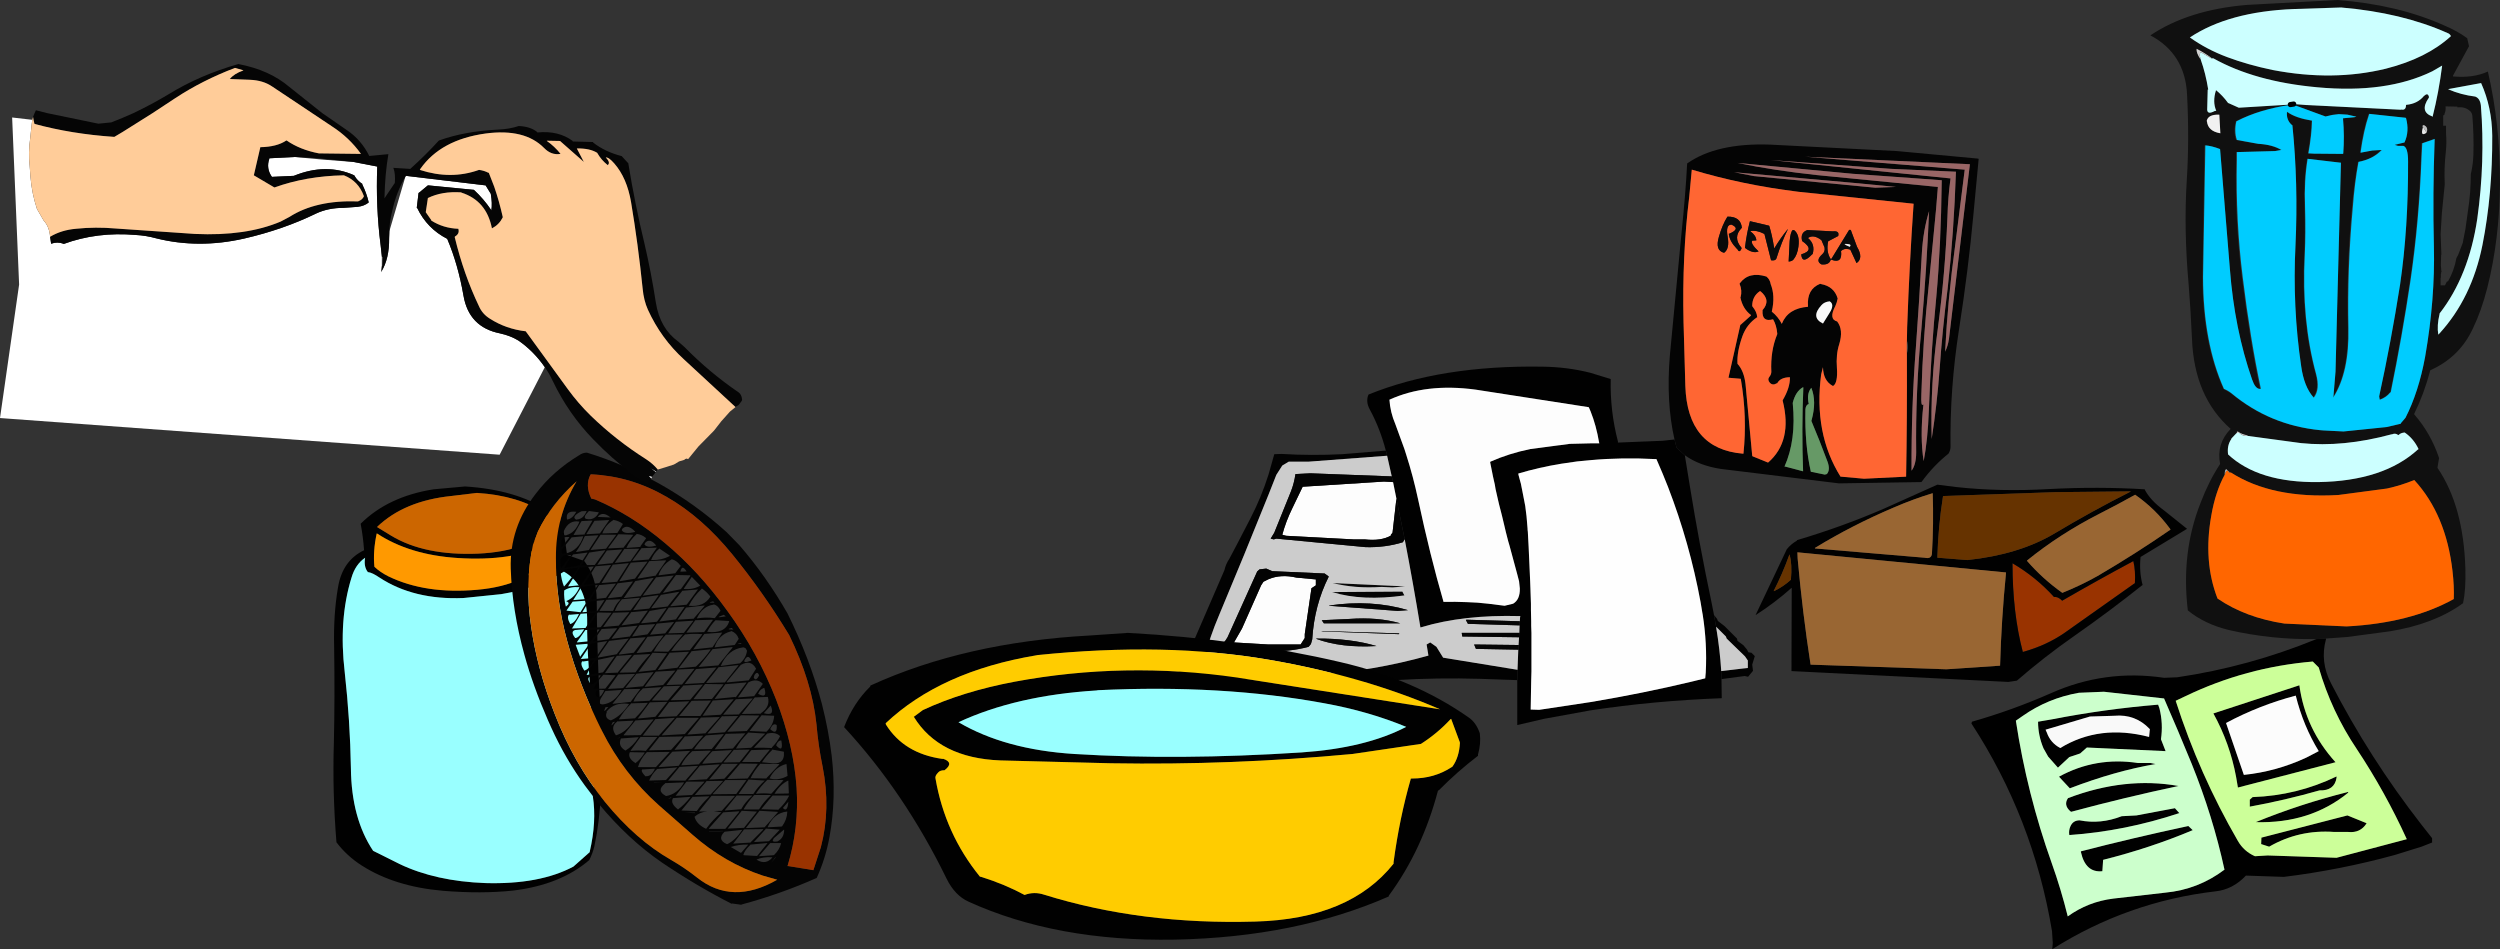 <?xml version="1.0" encoding="UTF-8" standalone="no"?>
<svg xmlns:xlink="http://www.w3.org/1999/xlink" height="183.8px" width="484.1px" xmlns="http://www.w3.org/2000/svg">
  <rect width="100%" height="100%" fill="#333333" stroke="none"/>
  <g transform="matrix(1.0, 0.0, 0.0, 1.0, 592.25, 26.95)">
    <path d="M-214.55 7.6 Q-215.05 11.3 -215.15 15.15 -215.6 26.0 -217.0 36.6 -218.5 47.35 -218.2 58.05 -217.15 51.25 -216.65 44.4 -216.15 37.15 -215.1 28.85 -213.9 18.2 -213.5 6.3 L-226.0 5.75 -249.3 4.05 -214.55 7.6 M-218.7 13.95 Q-219.85 17.65 -220.1 22.05 -220.6 31.45 -221.25 40.2 -222.15 51.75 -222.1 64.2 -221.2 63.0 -221.2 60.65 -221.35 49.0 -220.2 36.85 -219.15 24.8 -218.7 13.95 M-217.0 9.25 L-217.35 13.55 -218.75 28.1 Q-219.9 38.7 -220.2 49.45 -220.3 51.8 -219.9 51.4 L-219.8 51.4 Q-220.5 57.65 -219.75 62.35 -218.95 58.15 -218.75 52.6 -218.3 40.5 -217.3 30.5 -216.4 20.65 -216.25 7.95 L-233.5 6.7 -255.8 4.6 Q-248.8 6.05 -240.45 6.95 L-217.0 9.25 M-268.0 58.15 Q-269.65 50.9 -268.9 41.9 L-266.65 18.25 Q-265.85 10.6 -265.55 4.7 -259.85 0.7 -249.55 1.05 L-224.95 2.3 -209.35 3.75 -209.1 3.8 -210.1 14.4 Q-211.1 25.3 -212.9 36.8 -214.7 48.3 -214.55 59.6 -214.55 60.25 -214.95 60.9 -217.8 63.15 -220.15 66.35 L-220.25 66.4 -236.15 66.65 -259.05 63.85 Q-263.25 63.2 -266.0 61.2 L-267.6 59.75 -268.0 58.15 M-229.1 9.4 L-225.1 9.25 -233.45 8.45 -256.45 6.4 -252.6 7.15 -229.1 9.4 M-211.8 5.9 L-213.65 20.55 Q-215.1 31.1 -215.6 41.15 -215.05 40.05 -214.85 38.65 L-212.1 15.65 -210.8 4.85 -242.65 3.4 -211.8 5.9 M-223.0 39.2 L-222.95 36.45 Q-222.5 23.9 -221.7 12.5 L-243.9 10.2 Q-254.9 8.85 -264.65 5.9 L-265.15 11.2 Q-266.55 22.55 -266.25 35.45 L-265.9 47.8 Q-265.5 60.0 -254.75 60.9 L-254.65 60.9 Q-253.9 53.8 -255.15 46.5 L-255.15 46.4 -257.5 46.2 -257.55 46.2 -255.25 35.95 -255.15 35.9 -253.2 34.15 -253.2 34.05 Q-254.8 32.85 -255.25 30.6 L-255.2 30.6 Q-254.85 29.3 -255.4 28.0 L-255.35 27.9 Q-253.6 25.55 -250.2 26.6 L-250.15 26.65 Q-249.6 27.1 -249.4 27.9 L-249.4 28.0 Q-248.45 30.3 -249.15 33.35 L-249.15 33.4 Q-247.95 34.35 -247.2 35.8 L-247.2 35.7 Q-246.0 32.75 -242.15 32.45 L-242.15 32.3 Q-242.4 29.05 -239.8 28.0 L-239.65 28.05 Q-237.1 28.5 -236.4 30.85 -236.55 31.65 -236.85 32.3 -238.2 34.85 -236.5 35.3 -235.25 36.9 -236.1 39.7 -236.75 41.7 -236.55 44.25 -236.35 47.25 -237.3 47.8 L-237.4 47.75 Q-239.2 46.75 -239.25 44.15 L-239.6 45.55 Q-241.1 56.95 -235.85 65.35 L-235.75 65.35 -231.3 65.75 -223.15 65.35 Q-222.95 54.1 -223.0 41.65 L-223.0 41.55 Q-222.8 40.5 -222.95 39.2 L-223.0 39.2 M-239.55 32.15 Q-241.7 34.5 -239.25 35.7 L-237.95 33.6 Q-236.95 32.0 -237.95 31.4 -239.0 31.5 -239.55 32.15 M-241.5 48.15 L-241.55 48.2 Q-242.45 49.3 -242.0 51.3 L-242.1 51.3 Q-242.6 51.55 -242.65 52.35 L-242.65 52.45 Q-242.8 59.1 -241.6 64.4 L-238.9 64.95 -238.5 64.85 Q-237.8 64.05 -238.35 62.5 -239.95 58.2 -241.5 54.55 L-241.45 54.4 Q-240.45 50.8 -241.5 48.15 M-251.35 29.45 L-251.5 29.45 Q-252.95 30.45 -252.95 32.3 L-252.9 32.4 Q-252.05 33.45 -252.0 34.4 L-251.95 34.45 Q-254.0 35.8 -254.85 38.15 -255.95 41.25 -255.8 43.5 -254.55 44.85 -254.25 47.4 L-252.95 61.3 -252.9 61.4 -249.95 62.6 -249.85 62.6 Q-245.1 58.45 -247.05 50.65 L-247.05 50.55 Q-245.6 48.1 -245.65 46.1 L-245.75 46.1 Q-247.5 46.15 -248.1 47.25 L-248.25 47.3 Q-249.0 47.75 -249.55 47.15 -250.05 46.55 -249.65 46.05 -249.25 45.55 -249.25 45.05 -249.45 41.0 -248.1 37.75 L-248.1 37.65 Q-248.25 36.0 -248.9 34.9 L-249.0 34.9 Q-251.1 35.45 -250.95 33.2 L-250.95 33.1 Q-249.25 31.2 -251.35 29.45 M-243.05 48.05 L-243.15 48.05 Q-244.55 48.85 -245.1 51.05 L-245.1 51.15 Q-244.4 58.25 -246.7 63.4 L-246.55 63.4 -243.15 64.3 -243.1 64.3 Q-243.4 56.15 -243.05 48.05 M-320.7 87.6 L-320.3 88.35 Q-328.45 89.5 -334.3 87.7 L-320.7 87.6" fill="#040404" fill-rule="evenodd" stroke="none"/>
    <path d="M-202.5 82.15 Q-198.0 84.8 -194.55 88.6 L-194.55 88.65 Q-193.7 88.55 -192.9 89.4 L-192.9 89.35 Q-186.15 85.45 -179.25 81.75 L-179.15 81.7 Q-178.7 83.55 -178.85 86.0 L-178.9 86.0 -192.4 95.55 Q-195.9 98.0 -200.55 99.3 -202.55 91.7 -202.55 82.15 L-202.5 82.15" fill="#993300" fill-rule="evenodd" stroke="none"/>
    <path d="M-266.0 61.2 L-265.0 67.35 Q-263.2 78.45 -260.85 89.6 L-260.35 92.15 -259.95 94.4 Q-259.2 98.9 -258.95 103.0 L-258.9 104.55 -258.85 108.25 Q-272.05 108.75 -284.25 110.6 L-293.3 112.25 -298.45 113.45 -298.45 104.75 -298.4 102.75 -298.25 98.85 -298.2 97.95 -298.1 96.45 -298.05 95.6 -298.0 94.15 -297.95 93.35 -297.9 92.55 -297.85 92.35 -297.9 92.35 Q-308.9 92.05 -317.0 94.5 L-317.2 94.55 Q-318.6 86.0 -320.25 77.45 L-321.85 69.6 -322.5 66.4 -322.75 65.3 -323.65 61.3 -323.7 61.05 -323.9 60.3 Q-325.0 56.05 -327.0 52.35 -327.85 50.8 -327.25 49.45 -313.25 43.75 -293.65 44.05 -288.75 44.1 -284.25 45.25 L-280.35 46.45 Q-280.5 52.6 -278.95 58.55 L-278.95 58.75 -270.3 58.4 -268.0 58.15 -267.6 59.75 -266.0 61.2 M-213.55 67.35 Q-204.95 68.3 -195.45 67.75 -185.95 67.25 -176.9 67.8 L-176.95 67.85 Q-175.85 69.95 -173.25 71.85 L-168.75 75.45 -177.75 80.9 Q-178.05 83.75 -177.35 86.35 L-177.4 86.35 Q-183.8 91.45 -190.6 96.2 -196.4 100.25 -201.7 104.85 L-203.35 105.1 -245.35 103.0 -245.3 86.9 -245.35 86.9 Q-248.55 89.75 -252.2 92.1 L-252.3 92.15 -246.3 79.5 -246.25 79.4 Q-245.45 78.4 -244.3 77.75 L-244.3 77.65 Q-235.4 75.0 -227.45 71.55 L-217.1 66.9 -213.55 67.35 M-240.8 79.15 L-240.8 79.25 -219.55 81.05 Q-218.25 81.35 -218.15 80.25 -217.8 74.5 -218.0 68.55 -221.8 69.7 -225.6 71.35 -233.7 74.8 -240.8 79.15 M-202.5 82.15 L-202.55 82.15 Q-202.55 91.7 -200.55 99.3 -195.9 98.0 -192.4 95.55 L-178.9 86.0 -178.85 86.0 Q-178.7 83.55 -179.15 81.7 L-179.25 81.75 Q-186.15 85.45 -192.9 89.35 L-192.9 89.4 Q-193.7 88.55 -194.55 88.65 L-194.55 88.6 Q-198.0 84.8 -202.5 82.15 M-217.0 81.05 L-211.3 81.5 Q-201.35 80.45 -194.5 76.4 -187.25 72.05 -179.6 68.2 L-194.2 68.35 -216.0 69.1 Q-216.95 75.15 -217.1 81.05 L-217.0 81.05 M-192.9 87.85 Q-189.3 86.4 -186.1 84.6 -178.75 80.3 -171.95 75.6 L-172.0 75.5 Q-174.85 71.6 -178.8 68.85 -182.2 70.75 -185.75 72.55 -193.4 76.45 -199.75 81.6 L-199.7 81.7 Q-196.7 85.15 -192.9 87.85 M-284.25 52.7 L-284.6 51.9 -306.5 48.5 Q-316.1 47.2 -323.2 50.45 -323.05 52.85 -322.05 55.2 L-320.3 60.0 -319.95 61.1 Q-318.6 65.3 -317.65 69.75 -315.35 80.55 -312.75 89.5 L-312.75 89.6 Q-310.45 89.55 -308.2 89.65 L-306.15 89.75 -304.1 89.95 -300.9 90.35 -299.25 89.95 Q-297.9 89.15 -297.95 87.0 L-298.1 85.6 -298.45 84.25 -299.95 78.7 -300.2 77.85 -300.65 76.1 -300.85 75.25 -301.35 73.15 -301.55 72.35 -301.95 70.8 -302.15 69.95 -302.65 67.75 -302.8 66.85 -302.95 66.2 -303.15 65.3 -303.7 62.55 -303.65 62.45 Q-300.05 60.85 -295.9 60.0 L-288.3 59.0 -284.25 58.9 -282.55 58.9 -282.6 58.75 Q-283.15 55.45 -284.25 52.7 M-298.25 64.75 L-298.2 65.05 -298.0 65.8 -297.75 66.7 -297.55 67.7 -297.1 70.0 -296.9 71.05 -296.75 72.25 -296.65 73.05 -296.45 75.45 -296.45 75.6 -296.4 76.05 -296.3 77.95 -296.25 78.85 -295.95 85.6 -295.9 86.95 -295.8 89.95 -295.8 91.15 -295.75 93.4 -295.75 94.25 -295.7 95.6 -295.7 96.5 -295.7 98.0 -295.7 98.9 -295.7 103.05 -295.75 104.85 -295.85 110.45 -294.2 110.5 -284.25 109.0 Q-274.1 107.3 -264.7 105.05 L-262.05 104.4 -261.95 103.3 Q-261.65 97.65 -262.55 92.0 L-262.6 91.75 -262.95 89.65 Q-265.05 78.25 -269.25 67.35 L-270.3 64.75 -271.5 61.95 -271.7 61.95 Q-278.2 61.6 -284.25 62.15 L-286.85 62.4 -289.95 62.85 Q-294.25 63.55 -298.25 64.75 M-245.7 80.45 L-245.75 80.45 Q-247.1 84.2 -248.8 87.5 L-248.7 87.5 Q-246.85 86.6 -245.45 85.3 L-245.45 85.2 Q-245.2 82.4 -245.7 80.45 M-244.2 80.0 L-244.15 81.25 Q-243.2 91.75 -241.65 101.75 L-215.35 102.65 -204.95 101.95 -204.95 101.85 Q-204.7 93.0 -203.8 83.9 L-244.2 80.0" fill="#010101" fill-rule="evenodd" stroke="none"/>
    <path d="M-164.05 -15.65 L-164.05 -15.75 Q-165.4 -16.75 -166.9 -17.5 -167.0 -16.75 -166.2 -15.55 L-166.1 -15.5 -166.1 -15.4 Q-165.15 -12.75 -164.65 -9.6 L-164.75 -9.6 -164.85 -5.7 Q-164.8 -4.7 -163.4 -5.45 L-163.1 -5.5 Q-163.85 -7.25 -163.15 -9.45 L-163.15 -9.5 Q-161.85 -8.45 -160.8 -7.0 L-160.65 -6.95 -158.75 -6.1 -158.6 -6.1 -148.75 -6.7 -148.75 -6.65 Q-154.75 -5.8 -159.25 -3.5 L-159.3 -3.45 Q-159.8 -1.5 -159.25 0.15 L-155.1 0.9 Q-152.3 1.05 -150.55 2.1 L-150.65 2.1 -151.7 2.3 -159.1 2.5 -159.25 2.5 -159.25 4.15 Q-159.5 15.75 -158.1 26.85 -156.65 38.7 -154.6 48.35 L-154.7 48.35 Q-155.55 48.3 -156.15 46.55 -159.55 36.8 -160.45 25.2 L-162.35 1.95 -162.4 1.9 Q-163.95 1.3 -165.2 1.2 L-165.35 1.2 -165.75 26.75 Q-165.75 39.4 -161.7 48.35 L-160.25 49.2 Q-152.8 55.4 -143.05 56.35 L-142.35 56.4 -138.45 56.6 -130.15 55.75 -127.35 55.1 -127.35 55.0 -126.45 53.95 Q-123.9 48.95 -122.65 42.15 -120.7 31.0 -120.95 20.75 -121.2 10.7 -120.8 -0.05 L-120.9 0.0 -120.9 -0.05 -123.35 0.8 -123.45 3.65 Q-123.9 15.85 -125.55 27.2 -127.2 38.3 -129.4 49.0 L-129.5 49.05 Q-130.25 49.95 -131.45 50.4 L-131.55 49.8 Q-129.25 39.3 -127.5 28.15 -125.9 17.25 -125.95 4.3 -125.95 1.6 -126.85 1.3 L-127.1 1.3 -127.9 1.3 -128.55 1.1 -126.7 0.65 -126.65 0.65 Q-125.65 -1.5 -126.35 -4.1 L-126.45 -4.15 -133.45 -4.9 -133.6 -4.9 -133.6 -4.8 Q-134.7 -1.7 -135.25 2.6 L-135.15 2.6 -135.05 2.6 -132.9 2.2 -131.25 2.1 -131.2 2.1 Q-132.8 3.85 -135.65 4.4 -136.4 8.5 -136.8 13.2 -137.9 25.3 -137.6 36.55 -137.45 44.95 -140.4 49.8 L-140.0 45.0 -138.95 4.55 -139.05 4.55 -145.4 3.8 -145.5 3.8 Q-146.2 8.15 -146.0 13.0 -145.85 18.05 -146.05 22.4 -146.7 35.05 -143.85 45.5 -143.1 48.4 -144.3 49.95 -146.1 47.9 -146.65 43.95 -148.35 32.5 -147.75 20.5 -147.2 8.6 -148.35 -2.7 L-148.45 -2.75 Q-149.55 -3.7 -149.4 -5.25 -147.8 -4.1 -144.75 -3.6 L-144.65 -3.6 Q-144.7 -0.85 -145.35 2.75 L-145.25 2.75 -144.2 2.8 -138.65 2.85 -138.55 2.85 -138.5 2.75 Q-138.25 -0.6 -138.55 -4.0 L-138.5 -4.05 -136.35 -4.25 -135.95 -4.35 -137.7 -4.75 -139.35 -4.85 -140.6 -4.7 -141.95 -4.4 -148.25 -6.7 -148.1 -6.75 -147.95 -6.8 -148.15 -6.75 -148.1 -6.8 -145.5 -6.6 -145.35 -6.6 -127.35 -5.7 -127.35 -5.75 Q-126.35 -5.5 -126.35 -6.6 L-126.3 -6.65 Q-124.1 -6.85 -122.85 -8.4 L-122.75 -8.45 Q-122.1 -9.05 -121.9 -8.15 L-121.95 -8.0 Q-123.8 -5.3 -121.25 -4.4 -121.2 -4.15 -121.2 -4.35 -120.0 -9.1 -119.35 -14.25 L-121.25 -13.15 Q-130.15 -8.8 -143.55 -10.05 -155.6 -11.15 -163.65 -15.65 L-164.05 -15.65 M-162.3 -1.15 L-162.5 -4.75 -162.6 -4.75 Q-164.7 -4.8 -164.95 -3.5 L-164.9 -3.45 Q-164.7 -1.55 -162.35 -1.15 L-162.3 -1.15 M-143.7 96.8 Q-152.3 96.95 -160.65 95.05 -165.35 93.9 -168.6 91.25 -169.95 80.0 -166.1 70.35 -164.55 66.25 -162.35 62.9 -163.1 59.0 -160.35 56.15 L-160.25 56.15 Q-167.4 49.9 -167.8 38.55 -168.05 32.95 -168.45 28.05 -169.4 17.4 -168.8 7.9 -168.3 0.0 -168.75 -8.7 -169.15 -16.55 -175.85 -20.1 -168.5 -25.05 -157.15 -26.0 L-139.65 -26.95 Q-127.9 -26.05 -118.9 -22.0 -116.4 -20.95 -114.5 -19.55 L-114.15 -18.0 -117.25 -12.3 -117.25 -12.15 Q-113.4 -11.8 -110.6 -13.05 L-110.5 -13.1 Q-108.1 -2.85 -108.15 8.7 -108.25 19.4 -110.6 28.75 -111.75 33.25 -113.35 36.55 -115.9 42.15 -121.55 44.7 L-121.65 44.75 Q-122.85 49.3 -124.75 53.15 L-124.75 53.3 Q-121.6 56.9 -120.0 61.6 L-119.95 61.75 -120.25 63.55 -120.25 63.65 Q-115.2 71.05 -114.85 83.25 -114.75 87.25 -115.3 89.85 -120.85 93.9 -129.5 95.3 L-137.75 96.4 -141.85 96.7 -143.7 96.8 M-161.0 -15.9 Q-157.0 -14.4 -152.2 -13.4 -140.5 -11.15 -130.25 -13.65 -122.35 -15.65 -117.65 -19.95 -117.85 -20.4 -118.3 -20.55 -127.15 -24.5 -138.9 -25.5 L-148.1 -25.2 Q-160.7 -24.7 -168.2 -19.7 -165.0 -17.4 -161.0 -15.9 M-122.4 -1.3 L-122.35 -1.3 Q-122.0 -2.3 -122.85 -2.7 -123.25 -2.8 -123.1 -2.3 L-123.1 -2.2 Q-123.6 -0.45 -122.45 -1.2 L-122.4 -1.3 M-111.8 -10.85 L-111.9 -10.85 -118.15 -9.7 -118.15 -9.65 Q-115.75 -8.6 -112.95 -8.25 -112.0 -7.9 -111.85 -6.5 -111.0 4.35 -112.55 15.4 -114.2 26.5 -119.85 33.75 L-119.85 33.85 Q-120.4 36.1 -120.1 37.85 L-119.85 37.6 Q-113.6 30.75 -111.55 20.5 -109.6 10.65 -109.65 -0.65 -109.7 -6.15 -111.8 -10.85 M-118.9 -4.9 L-118.9 -4.75 -119.1 -4.6 -119.15 -4.6 -119.15 -2.6 -118.6 -2.6 -118.6 -1.15 Q-118.45 0.7 -118.65 2.55 -119.0 5.6 -118.85 8.65 L-118.85 8.75 -119.4 14.25 -119.65 18.35 -119.5 22.35 -119.55 22.4 -119.6 24.45 -119.5 25.6 -119.45 25.7 -119.55 25.75 -119.55 25.8 -119.55 26.05 -119.6 26.1 -119.6 26.8 -119.65 26.85 -119.65 28.3 -118.8 28.3 -118.45 27.6 -118.2 27.5 Q-117.0 25.4 -116.6 23.05 L-116.25 22.4 -115.35 20.05 -115.25 19.45 -114.85 17.45 -114.35 13.85 Q-113.8 10.3 -113.8 6.7 L-113.7 6.3 Q-113.35 4.65 -113.3 2.95 -113.2 -0.85 -113.5 -4.5 -113.55 -5.05 -113.9 -5.4 -114.9 -6.35 -116.4 -6.15 L-116.4 -6.3 -118.7 -6.35 Q-118.6 -5.55 -118.9 -4.9 M-159.1 56.9 L-159.2 56.95 -160.15 57.95 -160.2 58.1 Q-161.05 59.35 -160.8 61.05 -154.9 66.55 -143.3 66.4 -130.7 66.2 -124.0 60.05 L-123.9 60.05 Q-124.85 58.0 -126.6 56.8 -127.35 56.85 -127.75 57.25 L-127.85 57.3 Q-128.4 56.85 -129.05 57.15 L-129.15 57.15 Q-138.55 59.7 -146.7 58.85 L-157.05 57.45 -157.05 57.35 Q-158.15 57.15 -158.85 56.65 -159.15 56.55 -159.1 56.8 L-159.1 56.9 M-161.45 64.95 Q-163.25 68.25 -164.05 72.85 -165.65 81.75 -162.85 88.95 -157.45 92.65 -149.9 93.8 L-137.85 94.35 Q-125.5 93.7 -117.1 89.05 -117.0 86.6 -117.35 83.6 -118.6 72.7 -124.75 66.0 -127.3 67.05 -130.05 67.65 L-139.45 68.9 Q-152.3 69.65 -160.25 64.55 L-160.55 64.55 -160.55 64.45 -161.15 63.9 Q-161.45 64.0 -161.45 64.8 L-161.45 64.95" fill="#101010" fill-rule="evenodd" stroke="none"/>
    <path d="M-164.05 -15.65 L-163.65 -15.65 Q-155.6 -11.15 -143.55 -10.05 -130.15 -8.8 -121.25 -13.15 L-119.35 -14.25 Q-120.0 -9.1 -121.2 -4.35 -121.2 -4.15 -121.25 -4.4 -123.8 -5.3 -121.95 -8.0 L-121.9 -8.15 Q-122.1 -9.05 -122.75 -8.45 L-122.85 -8.4 Q-124.1 -6.85 -126.3 -6.65 L-126.35 -6.6 Q-126.35 -5.5 -127.35 -5.75 L-127.35 -5.7 -145.35 -6.6 -145.5 -6.6 -148.1 -6.8 -148.75 -6.7 -158.6 -6.1 -158.75 -6.1 -160.65 -6.95 -160.8 -7.0 Q-161.85 -8.45 -163.15 -9.5 L-163.15 -9.45 Q-163.85 -7.25 -163.1 -5.5 L-163.4 -5.45 Q-164.8 -4.7 -164.85 -5.7 L-164.75 -9.6 -164.65 -9.6 Q-165.15 -12.75 -166.1 -15.4 L-166.1 -15.5 -166.15 -15.65 Q-166.45 -16.4 -166.1 -16.85 L-164.05 -15.65 M-161.0 -15.9 Q-165.0 -17.4 -168.2 -19.7 -160.7 -24.7 -148.1 -25.2 L-138.9 -25.5 Q-127.15 -24.5 -118.3 -20.55 -117.85 -20.4 -117.65 -19.95 -122.35 -15.65 -130.25 -13.65 -140.5 -11.15 -152.2 -13.4 -157.0 -14.4 -161.0 -15.9 M-111.8 -10.85 Q-109.7 -6.15 -109.65 -0.65 -109.6 10.65 -111.55 20.5 -113.6 30.75 -119.85 37.6 L-120.1 37.85 Q-120.4 36.1 -119.85 33.85 L-119.85 33.75 Q-114.2 26.5 -112.55 15.4 -111.0 4.35 -111.85 -6.5 -112.0 -7.9 -112.95 -8.25 -115.75 -8.6 -118.15 -9.65 L-118.15 -9.7 -111.9 -10.85 -111.8 -10.85 M-157.05 57.45 L-146.7 58.85 Q-138.55 59.7 -129.15 57.15 L-129.05 57.15 Q-128.4 56.85 -127.85 57.3 L-127.75 57.25 Q-127.35 56.85 -126.6 56.8 -124.85 58.0 -123.9 60.05 L-124.0 60.05 Q-130.7 66.2 -143.3 66.4 -154.9 66.55 -160.8 61.05 -161.05 59.35 -160.2 58.1 L-160.15 57.95 -159.2 56.95 -159.1 56.9 -158.6 56.9 Q-157.95 57.55 -157.15 57.45 L-157.05 57.45" fill="#ccffff" fill-rule="evenodd" stroke="none"/>
    <path d="M-166.1 -15.5 L-166.2 -15.55 Q-167.0 -16.75 -166.9 -17.5 -165.4 -16.75 -164.05 -15.75 L-164.05 -15.65 -166.1 -16.85 Q-166.45 -16.4 -166.15 -15.65 L-166.1 -15.5" fill="#d1d1d1" fill-rule="evenodd" stroke="none"/>
    <path d="M-162.3 -1.15 L-162.35 -1.15 Q-164.7 -1.55 -164.9 -3.45 L-164.95 -3.5 Q-164.7 -4.8 -162.6 -4.75 L-162.5 -4.75 -162.3 -1.15" fill="#f1f1f1" fill-rule="evenodd" stroke="none"/>
    <path d="M-148.15 -6.75 L-147.95 -6.8 -148.1 -6.75 -148.25 -6.7 -141.95 -4.4 -141.9 -4.4 -140.6 -4.7 -139.35 -4.85 -137.7 -4.75 -135.95 -4.35 -136.35 -4.25 -138.5 -4.05 -138.55 -4.0 Q-138.25 -0.6 -138.5 2.75 L-138.55 2.85 -138.65 2.85 -144.2 2.8 -145.1 2.75 -145.25 2.75 Q-144.6 -0.85 -144.55 -3.6 L-144.6 -3.6 Q-147.7 -4.1 -149.3 -5.25 L-149.4 -5.3 -149.4 -5.25 Q-149.55 -3.7 -148.45 -2.75 L-148.35 -2.7 Q-147.2 8.6 -147.75 20.5 -148.35 32.5 -146.65 43.95 -146.1 47.9 -144.3 49.95 L-144.2 50.05 Q-142.95 48.45 -143.75 45.5 -146.6 35.05 -145.95 22.4 -145.75 18.05 -145.9 13.0 -146.1 8.15 -145.4 3.8 L-139.05 4.55 -138.95 4.55 -140.0 45.0 -140.4 49.8 -140.45 50.05 Q-137.3 45.15 -137.5 36.55 -137.75 25.3 -136.65 13.2 -136.3 8.5 -135.55 4.4 -132.7 3.85 -131.05 2.1 L-131.1 2.1 -131.2 2.1 -131.25 2.1 -132.9 2.2 -135.05 2.6 -135.15 2.6 Q-134.55 -1.7 -133.5 -4.8 L-133.45 -4.9 -126.45 -4.15 -126.35 -4.1 Q-125.65 -1.5 -126.65 0.65 L-126.7 0.65 -128.55 1.1 -127.9 1.3 -127.1 1.3 -126.85 1.3 Q-125.95 1.6 -125.95 4.3 -125.9 17.25 -127.5 28.15 -129.25 39.3 -131.55 49.8 L-131.45 50.4 -131.4 50.45 Q-130.15 50.0 -129.4 49.05 L-129.3 49.0 Q-127.1 38.3 -125.45 27.2 -123.8 15.85 -123.35 3.65 L-123.2 0.8 -120.9 0.0 -120.8 -0.05 Q-121.2 10.7 -120.95 20.75 -120.7 31.0 -122.65 42.15 -123.9 48.95 -126.45 53.95 L-127.35 55.0 -127.35 55.1 -130.15 55.75 -138.45 56.6 -142.35 56.4 -142.95 56.35 Q-152.7 55.4 -160.15 49.2 -160.75 48.7 -161.6 48.35 -165.6 39.4 -165.65 26.75 L-165.2 1.2 Q-163.95 1.3 -162.4 1.9 L-162.35 1.95 -160.45 25.2 Q-159.55 36.8 -156.15 46.55 -155.55 48.3 -154.7 48.35 L-154.6 48.35 -154.45 48.35 Q-156.5 38.7 -157.95 26.85 -159.35 15.75 -159.1 4.15 L-159.1 2.5 -151.7 2.3 -150.55 2.1 -150.45 2.1 Q-152.2 1.05 -154.95 0.9 L-159.1 0.15 Q-159.65 -1.5 -159.2 -3.45 L-159.1 -3.5 Q-154.65 -5.8 -148.65 -6.65 L-148.65 -6.7 -148.15 -6.75" fill="#00ccff" fill-rule="evenodd" stroke="none"/>
    <path d="M-217.0 9.25 L-240.45 6.95 Q-248.8 6.05 -255.8 4.6 L-233.5 6.7 -216.25 7.95 Q-216.4 20.65 -217.3 30.5 -218.3 40.5 -218.75 52.6 -218.95 58.15 -219.75 62.35 -220.5 57.65 -219.8 51.4 L-219.9 51.4 Q-220.3 51.8 -220.2 49.45 -219.9 38.7 -218.75 28.1 L-217.35 13.55 -217.0 9.25 M-218.7 13.95 Q-219.15 24.8 -220.2 36.85 -221.35 49.0 -221.2 60.65 -221.2 63.0 -222.1 64.2 -222.15 51.75 -221.25 40.2 -220.6 31.45 -220.1 22.05 -219.85 17.65 -218.7 13.95 M-214.55 7.6 L-249.3 4.05 -226.0 5.75 -213.5 6.3 Q-213.9 18.2 -215.1 28.85 -216.15 37.15 -216.65 44.4 -217.15 51.25 -218.2 58.05 -218.5 47.35 -217.0 36.6 -215.6 26.0 -215.15 15.15 -215.05 11.3 -214.55 7.6 M-211.8 5.9 L-242.65 3.4 -210.8 4.85 -212.1 15.65 -214.85 38.65 Q-215.05 40.05 -215.6 41.15 -215.1 31.1 -213.65 20.55 L-211.8 5.9 M-229.1 9.4 L-252.6 7.15 -256.45 6.4 -233.45 8.45 -225.1 9.25 -229.1 9.4" fill="#996666" fill-rule="evenodd" stroke="none"/>
    <path d="M-123.1 -2.2 L-122.95 -2.2 -122.45 -1.4 -122.4 -1.3 -122.45 -1.2 Q-123.6 -0.45 -123.1 -2.2" fill="#e7e7e7" fill-rule="evenodd" stroke="none"/>
    <path d="M-122.4 -1.3 L-122.45 -1.4 -122.95 -2.2 -123.1 -2.2 -123.1 -2.3 Q-123.25 -2.8 -122.85 -2.7 -122.0 -2.3 -122.35 -1.3 L-122.4 -1.3" fill="#bdbdbd" fill-rule="evenodd" stroke="none"/>
    <path d="M-284.25 52.7 Q-283.15 55.45 -282.6 58.75 L-282.55 58.9 -284.25 58.9 -288.3 59.0 -295.9 60.0 Q-300.05 60.85 -303.65 62.45 L-303.7 62.55 -303.15 65.3 -302.95 66.2 -302.8 66.85 -302.65 67.75 -302.15 69.95 -301.95 70.8 -301.55 72.35 -301.35 73.15 -300.85 75.25 -300.65 76.1 -300.2 77.85 -299.95 78.7 -298.45 84.25 -298.1 85.6 -297.95 87.0 Q-297.9 89.15 -299.25 89.95 L-300.9 90.35 -304.1 89.95 -306.15 89.75 -308.2 89.65 Q-310.45 89.55 -312.75 89.6 L-312.75 89.5 Q-315.35 80.55 -317.65 69.75 -318.6 65.3 -319.95 61.1 L-320.3 60.0 -322.05 55.2 Q-323.05 52.85 -323.2 50.45 -316.1 47.2 -306.5 48.5 L-284.6 51.9 -284.25 52.7 M-321.85 69.6 L-322.6 76.2 -322.95 76.65 -322.9 76.75 Q-324.8 77.85 -327.95 77.5 L-330.1 77.5 -343.2 76.8 -343.95 76.6 Q-343.25 74.0 -342.0 71.45 L-340.0 67.3 -324.25 66.3 -322.5 66.4 -321.85 69.6 M-347.6 85.7 L-346.6 85.2 Q-344.2 84.2 -341.2 84.9 L-337.45 85.25 -337.45 86.4 -338.3 86.95 -339.6 95.85 -339.6 96.6 -340.4 97.85 -346.6 97.85 -353.3 97.45 -351.75 94.75 -348.05 86.4 -347.6 85.7" fill="#fdfdfd" fill-rule="evenodd" stroke="none"/>
    <path d="M-237.7 23.3 L-237.6 23.35 Q-235.45 24.15 -235.75 21.65 -235.15 21.1 -234.3 21.3 -233.95 21.35 -233.9 21.5 L-232.75 24.0 Q-231.35 23.05 -232.65 20.85 L-233.75 17.9 Q-233.85 17.4 -234.2 17.6 L-237.6 23.15 -237.7 23.2 -237.8 23.15 Q-238.65 21.75 -238.25 19.8 L-238.2 19.75 -236.3 18.75 Q-236.0 17.7 -237.35 17.85 L-242.25 17.6 -242.4 17.65 Q-243.65 18.15 -243.3 19.65 L-243.25 19.75 Q-240.7 21.5 -243.45 22.3 L-243.45 22.4 Q-243.25 24.3 -241.35 22.3 L-241.25 22.25 Q-240.7 20.35 -242.15 19.15 L-242.1 19.1 Q-241.05 18.4 -239.55 19.55 L-238.95 20.95 Q-238.8 21.75 -239.35 22.25 -240.8 23.55 -239.55 24.25 -238.05 24.4 -237.75 23.35 L-237.7 23.3 M-223.0 41.55 L-223.0 41.65 Q-222.95 54.1 -223.15 65.35 L-231.3 65.75 -235.75 65.35 -235.85 65.35 Q-241.1 56.95 -239.6 45.55 L-239.25 44.15 Q-239.2 46.75 -237.4 47.75 L-237.3 47.8 Q-236.35 47.25 -236.55 44.25 -236.75 41.7 -236.1 39.7 -235.25 36.9 -236.5 35.3 -238.2 34.85 -236.85 32.3 -236.55 31.65 -236.4 30.85 -237.1 28.5 -239.65 28.05 L-239.8 28.0 Q-242.4 29.05 -242.15 32.3 L-242.15 32.45 Q-246.0 32.75 -247.2 35.7 L-247.2 35.8 Q-247.95 34.35 -249.15 33.4 L-249.15 33.35 Q-248.45 30.3 -249.4 28.0 L-249.4 27.9 Q-249.6 27.1 -250.15 26.65 L-250.2 26.6 Q-253.6 25.55 -255.35 27.9 L-255.4 28.0 Q-254.85 29.3 -255.2 30.6 L-255.25 30.6 Q-254.8 32.85 -253.2 34.05 L-253.2 34.15 -255.15 35.9 -255.25 35.95 -257.55 46.2 -257.5 46.2 -255.15 46.4 -255.15 46.5 Q-253.9 53.8 -254.65 60.9 L-254.75 60.9 Q-265.5 60.0 -265.9 47.8 L-266.25 35.45 Q-266.55 22.55 -265.15 11.2 L-264.65 5.9 Q-254.9 8.85 -243.9 10.2 L-221.7 12.5 Q-222.5 23.9 -222.95 36.45 L-223.0 39.2 -223.0 41.55 M-253.3 17.85 L-253.3 17.8 Q-252.15 17.55 -250.6 18.35 L-250.55 18.5 -249.3 23.45 Q-248.45 23.6 -248.25 23.05 -247.25 19.85 -246.05 17.45 L-246.05 17.4 Q-247.45 19.1 -248.65 21.1 L-248.7 21.1 Q-249.1 18.55 -249.65 16.8 L-249.7 16.75 -253.3 15.9 -253.4 15.9 Q-254.05 18.4 -254.35 21.0 L-254.35 21.05 Q-252.85 22.2 -251.75 21.75 L-251.7 21.75 Q-253.35 20.2 -252.95 19.65 L-252.15 19.6 Q-252.2 18.65 -253.3 17.85 M-254.95 17.2 Q-255.15 14.95 -257.75 15.0 -258.75 16.6 -259.4 18.9 -260.2 21.55 -258.4 22.0 -257.3 21.2 -257.7 18.95 -258.15 16.5 -256.95 16.55 L-256.85 16.6 Q-255.15 17.4 -257.5 18.35 L-257.45 18.5 Q-257.3 19.8 -255.9 21.25 L-255.85 21.25 Q-255.4 22.2 -255.0 21.1 L-255.05 21.0 Q-256.75 19.0 -255.0 17.2 L-254.95 17.2 M-244.85 17.6 Q-245.2 17.55 -245.3 17.85 -245.7 18.65 -245.75 20.7 L-245.9 23.7 Q-245.3 23.65 -245.0 23.35 -244.2 22.4 -244.0 20.8 -243.7 18.5 -244.85 17.6 M-251.35 29.45 Q-249.25 31.2 -250.95 33.1 L-250.95 33.2 Q-251.1 35.45 -249.0 34.9 L-248.9 34.9 Q-248.25 36.0 -248.1 37.65 L-248.1 37.75 Q-249.45 41.0 -249.25 45.05 -249.25 45.55 -249.65 46.05 -250.05 46.55 -249.55 47.15 -249.0 47.75 -248.25 47.3 L-248.1 47.25 Q-247.5 46.15 -245.75 46.1 L-245.65 46.1 Q-245.6 48.1 -247.05 50.55 L-247.05 50.65 Q-245.1 58.45 -249.85 62.6 L-249.95 62.6 -252.9 61.4 -252.95 61.3 -254.25 47.4 Q-254.55 44.85 -255.8 43.5 -255.95 41.25 -254.85 38.15 -254.0 35.8 -251.95 34.45 L-252.0 34.4 Q-252.05 33.45 -252.9 32.4 L-252.95 32.3 Q-252.95 30.45 -251.5 29.45 L-251.35 29.45" fill="#ff6633" fill-rule="evenodd" stroke="none"/>
    <path d="M-237.7 23.2 L-237.6 23.15 -234.2 17.6 Q-233.85 17.4 -233.75 17.9 L-232.65 20.85 Q-231.35 23.05 -232.75 24.0 L-233.9 21.5 Q-233.95 21.35 -234.3 21.3 -235.15 21.1 -235.75 21.65 -235.45 24.15 -237.6 23.35 L-237.7 23.3 -237.7 23.2 M-234.5 20.3 Q-235.8 20.15 -234.05 20.85 -233.65 20.35 -234.5 20.3 M-254.95 17.2 L-255.0 17.2 Q-256.75 19.0 -255.05 21.0 L-255.0 21.1 Q-255.4 22.2 -255.85 21.25 L-255.9 21.25 Q-257.3 19.8 -257.45 18.5 L-257.5 18.35 Q-255.15 17.4 -256.85 16.6 L-256.95 16.55 Q-258.15 16.5 -257.7 18.95 -257.3 21.2 -258.4 22.0 -260.2 21.55 -259.4 18.9 -258.75 16.6 -257.75 15.0 -255.15 14.95 -254.95 17.2" fill="#090909" fill-rule="evenodd" stroke="none"/>
    <path d="M-237.7 23.3 L-237.75 23.35 Q-238.05 24.4 -239.55 24.25 -240.8 23.55 -239.35 22.25 -238.8 21.75 -238.95 20.95 L-239.55 19.55 Q-241.05 18.4 -242.1 19.1 L-242.15 19.15 Q-240.7 20.35 -241.25 22.25 L-241.35 22.3 Q-243.25 24.3 -243.45 22.4 L-243.45 22.3 Q-240.7 21.5 -243.25 19.75 L-243.3 19.65 Q-243.65 18.15 -242.4 17.65 L-242.25 17.6 -237.35 17.85 Q-236.0 17.7 -236.3 18.75 L-238.2 19.75 -238.25 19.8 Q-238.65 21.75 -237.8 23.15 L-237.7 23.2 -237.7 23.3" fill="#0b0b0b" fill-rule="evenodd" stroke="none"/>
    <path d="M-234.5 20.3 Q-233.65 20.35 -234.05 20.85 -235.8 20.15 -234.5 20.3" fill="#eeeeee" fill-rule="evenodd" stroke="none"/>
    <path d="M-253.3 17.85 Q-252.2 18.65 -252.15 19.6 L-252.95 19.65 Q-253.35 20.2 -251.7 21.75 L-251.75 21.75 Q-252.85 22.2 -254.35 21.05 L-254.35 21.0 Q-254.05 18.4 -253.4 15.9 L-253.3 15.9 -249.7 16.75 -249.65 16.8 Q-249.1 18.55 -248.7 21.1 L-248.65 21.1 Q-247.45 19.1 -246.05 17.4 L-246.05 17.45 Q-247.25 19.85 -248.25 23.05 -248.45 23.6 -249.3 23.45 L-250.55 18.5 -250.6 18.35 Q-252.15 17.55 -253.3 17.8 L-253.3 17.85" fill="#0a0a0a" fill-rule="evenodd" stroke="none"/>
    <path d="M-244.85 17.6 Q-243.7 18.5 -244.0 20.8 -244.2 22.4 -245.0 23.35 -245.3 23.65 -245.9 23.7 L-245.75 20.7 Q-245.7 18.65 -245.3 17.85 -245.2 17.55 -244.85 17.6 M-320.15 86.6 L-322.6 86.8 -324.7 86.7 Q-329.85 87.05 -334.2 85.95 L-320.15 86.6" fill="#070707" fill-rule="evenodd" stroke="none"/>
    <path d="M-239.55 32.15 Q-239.0 31.5 -237.95 31.4 -236.95 32.0 -237.95 33.6 L-239.25 35.7 Q-241.7 34.5 -239.55 32.15" fill="#f8f8f8" fill-rule="evenodd" stroke="none"/>
    <path d="M-241.5 48.15 Q-240.45 50.8 -241.45 54.4 L-241.5 54.55 Q-239.95 58.2 -238.35 62.5 -237.8 64.05 -238.5 64.85 L-238.9 64.95 -241.6 64.4 Q-242.8 59.1 -242.65 52.45 L-242.65 52.35 Q-242.6 51.55 -242.1 51.3 L-242.0 51.3 Q-242.45 49.3 -241.55 48.2 L-241.5 48.15 M-243.05 48.05 Q-243.4 56.15 -243.1 64.3 L-243.15 64.3 -246.55 63.4 -246.7 63.4 Q-244.4 58.25 -245.1 51.15 L-245.1 51.05 Q-244.55 48.85 -243.15 48.05 L-243.05 48.05" fill="#669966" fill-rule="evenodd" stroke="none"/>
    <path d="M-223.0 39.2 L-222.95 39.2 Q-222.8 40.5 -223.0 41.55 L-223.0 39.2" fill="#696969" fill-rule="evenodd" stroke="none"/>
    <path d="M-240.8 79.15 Q-233.7 74.8 -225.6 71.35 -221.8 69.7 -218.0 68.55 -217.8 74.5 -218.15 80.25 -218.25 81.35 -219.55 81.05 L-240.8 79.25 -240.8 79.15 M-192.9 87.85 Q-196.7 85.15 -199.7 81.7 L-199.75 81.6 Q-193.4 76.45 -185.75 72.55 -182.2 70.75 -178.8 68.85 -174.85 71.6 -172.0 75.5 L-171.95 75.6 Q-178.75 80.3 -186.1 84.6 -189.3 86.4 -192.9 87.85 M-244.2 80.0 L-203.8 83.9 Q-204.7 93.0 -204.95 101.85 L-204.95 101.95 -215.35 102.65 -241.65 101.75 Q-243.2 91.75 -244.15 81.25 L-244.2 80.0" fill="#996633" fill-rule="evenodd" stroke="none"/>
    <path d="M-217.0 81.05 L-217.1 81.05 Q-216.95 75.15 -216.0 69.1 L-194.2 68.35 -179.6 68.2 Q-187.25 72.05 -194.5 76.4 -201.35 80.45 -211.3 81.5 L-217.0 81.05 M-245.7 80.45 Q-245.2 82.4 -245.45 85.2 L-245.45 85.3 Q-246.85 86.6 -248.7 87.5 L-248.8 87.5 Q-247.1 84.2 -245.75 80.45 L-245.7 80.45" fill="#663300" fill-rule="evenodd" stroke="none"/>
    <path d="M-260.35 92.15 L-259.75 92.9 -259.6 93.3 -258.3 94.3 -255.9 96.7 -255.8 97.15 -254.65 98.0 -253.95 98.85 -253.7 99.35 -253.1 99.45 -252.45 100.1 -252.95 101.75 -252.8 102.95 -253.75 104.1 -254.4 103.95 -254.75 104.0 -258.9 104.55 -258.95 103.0 -254.75 102.5 -253.8 102.4 -253.8 100.95 -254.35 100.15 -257.9 96.7 -258.05 96.3 -259.95 94.4 -260.35 92.15 M-298.45 104.75 L-305.6 104.5 Q-313.85 104.25 -322.1 104.75 -331.45 105.25 -340.75 105.2 L-359.95 103.95 -362.05 103.95 -364.2 103.4 -361.8 99.4 -361.3 98.4 Q-360.95 97.65 -360.95 96.85 L-355.15 83.45 Q-354.9 82.3 -354.2 81.25 L-352.85 78.7 -350.15 73.5 Q-348.0 69.35 -346.6 64.9 L-345.5 61.0 -344.1 60.95 Q-338.3 61.3 -332.35 61.0 L-323.9 60.3 -323.7 61.05 -323.65 61.3 -338.9 62.45 -342.7 62.45 -343.95 63.2 -345.1 65.0 -346.6 68.8 Q-351.25 80.4 -356.2 92.2 -357.95 96.3 -359.1 100.65 L-359.65 102.95 Q-336.9 105.95 -315.65 100.0 L-316.0 97.85 -315.3 97.45 -314.1 98.3 -312.8 100.4 -298.4 102.75 -298.45 104.75" fill="#020202" fill-rule="evenodd" stroke="none"/>
    <path d="M-322.75 65.3 L-338.5 64.7 -341.4 64.85 Q-341.65 66.6 -342.25 68.15 L-345.5 76.2 -346.2 77.35 -345.6 77.5 -345.1 77.35 -327.8 79.0 Q-324.0 79.1 -320.6 78.05 L-320.25 77.45 Q-318.6 86.0 -317.2 94.55 L-317.0 94.5 Q-308.9 92.05 -297.9 92.35 L-297.85 92.35 -297.9 92.55 -297.95 93.35 -308.25 93.05 -308.4 93.1 -308.0 93.85 -298.0 94.15 -298.05 95.6 -309.2 95.6 -309.1 96.3 -298.1 96.45 -298.2 97.95 -306.8 97.85 -306.45 98.7 -298.25 98.85 -298.4 102.75 -312.8 100.4 -314.1 98.3 -315.3 97.45 -316.0 97.85 -315.65 100.0 Q-336.9 105.95 -359.65 102.95 L-359.1 100.65 Q-357.95 96.3 -356.2 92.2 -351.25 80.4 -346.6 68.8 L-345.1 65.0 -343.95 63.2 -342.7 62.45 -338.9 62.45 -323.65 61.3 -322.75 65.3 M-319.6 91.2 Q-326.7 89.1 -334.85 90.3 L-334.9 90.35 -321.6 91.35 -319.6 91.2 M-321.3 95.7 L-336.05 95.25 -336.45 95.3 -321.35 95.85 -321.3 95.7 M-320.7 87.6 L-334.3 87.7 Q-328.45 89.5 -320.3 88.35 L-320.7 87.6 M-320.15 86.6 L-334.2 85.95 Q-329.85 87.05 -324.7 86.7 L-322.6 86.8 -320.15 86.6 M-259.95 94.4 L-258.05 96.3 -257.9 96.7 -254.35 100.15 -253.8 100.95 -253.8 102.4 -254.75 102.5 -258.95 103.0 Q-259.2 98.9 -259.95 94.4 M-347.05 83.15 L-348.35 83.3 -348.8 83.7 -354.55 96.45 -355.0 97.15 -355.4 97.6 -355.85 97.75 -356.2 98.15 -356.25 98.75 Q-353.8 99.45 -351.4 98.75 L-351.05 98.6 -346.6 99.15 Q-342.65 99.3 -338.85 98.3 L-338.4 97.75 -338.15 96.85 Q-337.75 90.25 -334.95 84.7 L-335.0 84.65 -335.75 84.1 -345.9 83.65 -347.05 83.15 M-335.9 93.75 L-321.1 93.75 Q-325.45 92.5 -330.95 92.9 L-336.3 93.15 -335.9 93.75 M-337.4 96.75 Q-332.55 98.55 -325.7 98.15 -330.75 96.65 -337.3 96.7 L-337.4 96.75" fill="#cccccc" fill-rule="evenodd" stroke="none"/>
    <path d="M-298.25 64.75 Q-294.25 63.55 -289.95 62.85 L-286.85 62.4 -284.25 62.15 Q-278.2 61.6 -271.7 61.95 L-271.5 61.95 -270.3 64.75 -269.25 67.35 Q-265.05 78.25 -262.95 89.65 L-262.6 91.75 -262.55 92.0 Q-261.65 97.65 -261.95 103.3 L-262.05 104.4 -264.7 105.05 Q-274.1 107.3 -284.25 109.0 L-294.2 110.5 -295.85 110.45 -295.75 104.85 -295.7 103.05 -295.7 98.9 -295.7 98.0 -295.7 96.5 -295.7 95.6 -295.75 94.25 -295.75 93.4 -295.8 91.15 -295.8 89.95 -295.9 86.95 -295.95 85.6 -296.25 78.85 -296.3 77.95 -296.4 76.05 -296.45 75.6 -296.45 75.45 -296.65 73.05 -296.75 72.25 -296.9 71.05 -297.1 70.0 -297.55 67.7 -297.75 66.7 -298.0 65.8 -298.2 65.05 -298.25 64.75" fill="#fefefe" fill-rule="evenodd" stroke="none"/>
    <path d="M-298.0 94.15 L-308.0 93.85 -308.4 93.1 -308.25 93.05 -297.95 93.35 -298.0 94.15 M-337.4 96.75 L-337.3 96.7 Q-330.75 96.65 -325.7 98.15 -332.55 98.55 -337.4 96.75 M-335.9 93.75 L-336.3 93.15 -330.95 92.9 Q-325.45 92.5 -321.1 93.75 L-335.9 93.75" fill="#060606" fill-rule="evenodd" stroke="none"/>
    <path d="M-298.25 98.85 L-306.45 98.7 -306.8 97.85 -298.2 97.95 -298.25 98.85 M-321.3 95.7 L-321.35 95.85 -336.45 95.3 -336.05 95.25 -321.3 95.7" fill="#050505" fill-rule="evenodd" stroke="none"/>
    <path d="M-322.75 65.3 L-322.5 66.4 -324.25 66.3 -340.0 67.3 -342.0 71.45 Q-343.25 74.0 -343.95 76.6 L-343.2 76.8 -330.1 77.5 -327.95 77.5 Q-324.8 77.85 -322.9 76.75 L-322.95 76.65 -322.6 76.2 -321.85 69.6 -320.25 77.45 -320.6 78.05 Q-324.0 79.1 -327.8 79.0 L-345.1 77.35 -345.6 77.5 -346.2 77.35 -345.5 76.2 -342.25 68.15 Q-341.65 66.6 -341.4 64.85 L-338.5 64.7 -322.75 65.3 M-298.1 96.45 L-309.1 96.3 -309.2 95.6 -298.05 95.6 -298.1 96.45 M-319.6 91.2 L-321.6 91.35 -334.9 90.35 -334.85 90.3 Q-326.7 89.1 -319.6 91.2 M-347.05 83.15 L-345.9 83.65 -335.75 84.1 -335.0 84.65 -334.95 84.7 Q-337.75 90.25 -338.15 96.85 L-338.4 97.75 -338.85 98.3 Q-342.65 99.3 -346.6 99.15 L-351.05 98.6 -351.4 98.75 Q-353.8 99.45 -356.25 98.75 L-356.2 98.15 -355.85 97.75 -355.4 97.6 -355.0 97.15 -354.55 96.45 -348.8 83.7 -348.35 83.3 -347.05 83.15 M-347.6 85.7 L-348.05 86.4 -351.75 94.75 -353.3 97.45 -346.6 97.85 -340.4 97.85 -339.6 96.6 -339.6 95.85 -338.3 86.95 -337.45 86.4 -337.45 85.25 -341.2 84.9 Q-344.2 84.2 -346.6 85.2 L-347.6 85.7" fill="#030303" fill-rule="evenodd" stroke="none"/>
    <path d="M-160.55 64.55 L-160.25 64.55 Q-152.3 69.65 -139.45 68.9 L-130.05 67.65 Q-127.3 67.05 -124.75 66.0 -118.6 72.7 -117.35 83.6 -117.0 86.6 -117.1 89.05 -125.5 93.7 -137.85 94.35 L-149.9 93.8 Q-157.45 92.65 -162.85 88.95 -165.65 81.75 -164.05 72.85 -163.25 68.25 -161.45 64.95 L-161.4 64.95 Q-161.4 64.3 -160.9 64.15 L-160.6 64.55 -160.55 64.55" fill="#ff6600" fill-rule="evenodd" stroke="none"/>
    <path d="M-141.85 96.7 L-141.85 96.85 Q-143.05 101.2 -140.85 105.4 -133.4 119.85 -123.35 132.75 L-121.3 135.35 -121.3 136.2 -123.35 137.0 -128.5 138.6 Q-139.05 141.5 -150.0 142.85 L-157.35 142.6 Q-159.9 145.3 -163.25 145.65 -180.3 147.65 -194.85 156.85 L-194.75 155.65 -194.9 153.35 Q-198.55 131.45 -210.5 113.15 L-210.4 112.8 Q-202.65 110.6 -195.15 107.3 -184.65 102.6 -173.2 104.3 L-170.65 104.2 Q-156.75 102.15 -143.7 96.8 L-141.85 96.7 M-139.8 123.4 L-139.8 123.65 Q-140.2 126.2 -143.1 126.1 -149.75 128.0 -156.6 129.25 L-156.6 127.9 -156.05 127.4 Q-147.45 127.1 -139.8 123.4 M-144.4 101.15 Q-157.4 102.25 -169.05 107.85 L-170.95 108.75 Q-166.4 122.95 -158.9 135.9 -157.75 137.9 -155.6 138.85 L-153.15 138.7 -139.8 139.15 -126.2 135.55 Q-130.35 126.45 -135.85 118.15 -140.8 110.8 -143.25 102.3 L-144.4 101.15 M-161.2 113.05 L-157.75 123.1 Q-151.45 122.45 -145.65 119.75 L-143.25 118.5 Q-146.25 113.6 -147.7 107.75 -154.75 109.6 -161.2 113.05 M-158.9 125.55 L-159.25 123.5 Q-160.45 117.0 -163.65 111.2 L-147.0 105.75 Q-145.85 114.2 -140.0 120.65 L-158.9 125.55 M-137.55 126.4 L-137.55 126.55 Q-144.9 132.55 -155.45 132.25 -146.9 128.75 -137.55 126.4 M-154.4 136.5 L-154.35 135.25 -137.7 130.95 -134.0 132.45 -134.0 132.5 Q-135.2 134.4 -137.55 134.15 L-140.25 134.15 Q-147.05 133.65 -152.85 137.0 L-154.4 136.5 M-174.35 109.5 L-174.1 110.2 Q-173.35 113.15 -173.8 116.2 L-172.9 118.5 -188.15 117.8 -189.45 118.95 -191.55 119.65 -193.75 121.7 -195.65 119.55 -196.55 117.95 Q-197.6 115.45 -197.6 112.8 L-194.95 112.35 Q-184.7 110.35 -174.35 109.5 M-175.95 114.2 L-176.0 114.2 Q-178.75 111.3 -182.8 111.65 L-187.55 111.8 -196.15 114.35 -195.9 114.9 Q-195.2 116.9 -193.3 117.9 -185.7 113.25 -176.1 115.75 L-175.95 114.2 M-175.8 120.8 L-174.85 121.0 Q-182.7 122.35 -191.45 125.7 L-193.55 123.45 Q-186.45 119.55 -178.25 120.8 L-175.8 120.8 M-173.2 108.3 L-184.85 107.0 -189.7 107.2 Q-195.7 108.25 -200.6 111.7 L-201.9 112.6 Q-199.75 126.75 -194.95 140.2 -193.15 145.25 -191.85 150.5 -187.9 147.65 -183.0 147.05 L-172.95 145.9 Q-166.6 145.3 -161.5 141.45 -163.75 131.1 -167.85 120.95 -170.45 114.6 -173.2 108.3 M-191.55 134.75 Q-191.7 133.9 -191.35 133.1 -190.85 131.9 -189.55 131.9 -185.5 132.7 -181.4 131.1 L-178.55 130.95 -171.1 129.55 -170.25 130.5 Q-180.8 134.0 -191.55 134.75 M-191.2 130.25 L-191.4 130.1 Q-192.7 128.9 -191.8 127.6 -180.75 123.4 -170.4 125.25 -180.8 127.45 -191.2 130.25 M-189.3 137.9 Q-179.25 135.3 -168.5 133.0 L-167.65 133.8 Q-175.85 137.25 -185.0 139.55 L-185.15 141.75 Q-188.4 142.1 -189.3 138.05 L-189.3 137.9" fill="#000000" fill-rule="evenodd" stroke="none"/>
    <path d="M-139.8 123.4 Q-147.45 127.1 -156.05 127.4 L-156.6 127.9 -156.6 129.25 Q-149.75 128.0 -143.1 126.1 -140.2 126.2 -139.8 123.65 L-139.8 123.4 M-144.4 101.15 L-143.25 102.3 Q-140.8 110.8 -135.85 118.15 -130.35 126.45 -126.2 135.55 L-139.8 139.15 -153.15 138.7 -155.6 138.85 Q-157.75 137.9 -158.9 135.9 -166.4 122.95 -170.95 108.75 L-169.05 107.85 Q-157.4 102.25 -144.4 101.15 M-154.4 136.5 L-152.85 137.0 Q-147.05 133.65 -140.25 134.15 L-137.55 134.15 Q-135.2 134.4 -134.0 132.5 L-134.0 132.45 -137.7 130.95 -154.35 135.25 -154.4 136.5 M-137.55 126.4 Q-146.9 128.75 -155.45 132.25 -144.9 132.55 -137.55 126.55 L-137.55 126.4 M-158.9 125.55 L-140.0 120.65 Q-145.85 114.2 -147.0 105.75 L-163.65 111.2 Q-160.45 117.0 -159.25 123.5 L-158.9 125.55" fill="#ccff99" fill-rule="evenodd" stroke="none"/>
    <path d="M-157.05 57.45 L-157.15 57.45 Q-157.95 57.55 -158.6 56.9 L-159.1 56.9 -159.1 56.8 Q-159.15 56.55 -158.85 56.65 -158.15 57.15 -157.05 57.35 L-157.05 57.45" fill="#cdcdcd" fill-rule="evenodd" stroke="none"/>
    <path d="M-161.45 64.95 L-161.45 64.8 Q-161.45 64.0 -161.15 63.9 L-160.55 64.45 -160.55 64.55 -160.6 64.55 -160.9 64.15 Q-161.4 64.3 -161.4 64.95 L-161.45 64.95" fill="#b2b2b2" fill-rule="evenodd" stroke="none"/>
    <path d="M-174.35 109.5 Q-184.7 110.35 -194.95 112.35 L-197.6 112.8 Q-197.6 115.45 -196.55 117.95 L-195.65 119.55 -193.75 121.7 -191.55 119.65 -189.45 118.95 -188.15 117.8 -172.9 118.5 -173.8 116.2 Q-173.35 113.15 -174.1 110.2 L-174.35 109.5 M-173.2 108.3 Q-170.45 114.6 -167.85 120.95 -163.75 131.1 -161.5 141.45 -166.6 145.3 -172.95 145.9 L-183.0 147.05 Q-187.9 147.65 -191.85 150.5 -193.15 145.25 -194.95 140.2 -199.75 126.75 -201.9 112.6 L-200.6 111.7 Q-195.7 108.25 -189.7 107.2 L-184.85 107.0 -173.2 108.3 M-175.8 120.8 L-178.25 120.8 Q-186.45 119.55 -193.55 123.45 L-191.45 125.7 Q-182.7 122.35 -174.85 121.0 L-175.8 120.8 M-191.2 130.25 Q-180.8 127.45 -170.4 125.25 -180.75 123.4 -191.8 127.6 -192.7 128.9 -191.4 130.1 L-191.2 130.25 M-191.55 134.75 Q-180.8 134.0 -170.25 130.5 L-171.1 129.55 -178.55 130.95 -181.4 131.1 Q-185.5 132.7 -189.55 131.9 -190.85 131.9 -191.35 133.1 -191.7 133.9 -191.55 134.75 M-189.3 137.9 L-189.3 138.05 Q-188.4 142.1 -185.15 141.75 L-185.0 139.55 Q-175.85 137.25 -167.65 133.8 L-168.5 133.0 Q-179.25 135.3 -189.3 137.9" fill="#ccffcc" fill-rule="evenodd" stroke="none"/>
    <path d="M-175.95 114.2 L-176.1 115.75 Q-185.7 113.25 -193.3 117.9 -195.2 116.9 -195.9 114.9 L-196.15 114.35 -187.55 111.8 -182.8 111.65 Q-178.75 111.3 -176.0 114.2 L-175.95 114.2" fill="#f9f9f9" fill-rule="evenodd" stroke="none"/>
    <path d="M-161.2 113.05 Q-154.75 109.6 -147.7 107.75 -146.25 113.6 -143.25 118.5 L-145.65 119.75 Q-151.45 122.45 -157.75 123.1 L-161.2 113.05" fill="#fcfcfc" fill-rule="evenodd" stroke="none"/>
    <path d="M-148.75 -6.7 L-148.1 -6.8" fill="none" stroke="#000000" stroke-linecap="round" stroke-linejoin="round" stroke-width="1.0"/>
    <path d="M-306.05 119.15 L-306.05 119.4 Q-310.1 122.5 -313.6 126.05 L-313.8 126.15 Q-316.85 137.7 -323.3 146.45 L-323.35 146.65 Q-341.35 154.55 -364.8 155.0 -387.65 155.4 -404.7 147.65 -407.35 146.45 -408.95 143.2 -417.1 126.5 -428.8 113.85 -427.05 109.25 -423.75 106.0 L-423.7 105.8 Q-405.35 97.4 -381.1 96.1 L-373.85 95.6 Q-351.8 96.8 -332.75 101.25 -318.45 104.55 -307.9 111.95 -306.4 112.95 -305.7 115.05 -305.45 117.05 -306.05 119.15 M-309.55 116.9 L-309.6 116.7 -311.25 112.25 -311.4 112.35 Q-313.9 115.05 -317.1 117.1 L-330.35 119.05 Q-353.85 121.25 -377.1 120.85 L-398.5 120.3 Q-410.4 119.85 -415.3 111.85 L-413.55 110.55 Q-405.85 106.95 -395.75 105.05 -374.5 101.1 -352.7 104.25 L-313.4 110.4 Q-328.5 103.9 -346.55 100.8 -366.55 97.35 -391.35 99.9 L-391.6 99.95 Q-410.1 103.05 -420.75 113.1 L-420.7 113.35 Q-417.2 118.95 -409.8 120.0 L-409.55 120.0 Q-407.45 120.75 -409.35 122.2 -410.2 122.2 -410.55 122.6 -411.25 123.3 -411.1 123.8 -409.25 134.5 -402.5 142.8 L-402.25 142.85 Q-397.75 144.25 -393.85 146.35 -392.0 145.65 -390.05 146.3 -371.25 152.15 -349.15 151.5 -330.9 151.0 -322.4 140.3 L-322.4 140.0 Q-321.25 131.45 -319.05 123.8 L-318.8 123.8 Q-314.5 123.8 -311.15 121.6 L-311.0 121.5 Q-309.7 119.7 -309.55 116.9 M-340.2 118.75 Q-327.8 117.9 -319.95 113.8 -327.2 110.8 -335.7 109.25 -355.65 105.55 -379.65 106.7 L-379.9 106.75 Q-395.45 107.7 -406.65 112.9 -397.65 118.2 -384.25 119.05 -364.1 120.3 -340.2 118.75" fill="#010101" fill-rule="evenodd" stroke="none"/>
    <path d="M-309.55 116.9 Q-309.7 119.7 -311.0 121.5 L-311.15 121.6 Q-314.5 123.8 -318.8 123.8 L-319.05 123.8 Q-321.25 131.45 -322.4 140.0 L-322.4 140.3 Q-330.9 151.0 -349.15 151.5 -371.25 152.15 -390.05 146.3 -392.0 145.65 -393.85 146.35 -397.75 144.25 -402.25 142.85 L-402.5 142.8 Q-409.25 134.5 -411.1 123.8 -411.25 123.3 -410.55 122.6 -410.2 122.2 -409.35 122.2 -407.45 120.75 -409.55 120.0 L-409.8 120.0 Q-417.2 118.95 -420.7 113.35 L-420.75 113.1 Q-410.1 103.05 -391.6 99.95 L-391.35 99.9 Q-366.55 97.35 -346.55 100.8 -328.5 103.9 -313.4 110.4 L-352.7 104.25 Q-374.5 101.1 -395.75 105.05 -405.85 106.95 -413.55 110.55 L-415.3 111.85 Q-410.4 119.85 -398.5 120.3 L-377.1 120.85 Q-353.85 121.25 -330.35 119.05 L-317.1 117.1 Q-313.9 115.05 -311.4 112.35 L-311.25 112.25 -309.6 116.7 -309.55 116.9" fill="#ffcc00" fill-rule="evenodd" stroke="none"/>
    <path d="M-340.2 118.75 Q-364.1 120.3 -384.25 119.05 -397.65 118.2 -406.65 112.9 -395.45 107.7 -379.9 106.75 L-379.65 106.7 Q-355.65 105.55 -335.7 109.25 -327.2 110.8 -319.95 113.8 -327.8 117.9 -340.2 118.75" fill="#99ffff" fill-rule="evenodd" stroke="none"/>
    <path d="M-486.4 72.6 L-486.5 72.55 Q-491.8 69.0 -499.9 68.5 L-504.9 69.1 Q-514.0 70.05 -519.25 75.1 L-516.55 76.75 Q-510.05 80.7 -499.6 80.25 -489.9 79.8 -484.65 74.85 L-484.65 74.8 -486.4 72.6 M-483.3 74.55 L-482.45 80.4 -482.45 80.5 -479.2 81.65 -479.1 81.7 Q-476.75 84.8 -476.7 89.1 -476.65 98.8 -476.15 107.7 -475.6 117.55 -475.9 126.75 -476.15 132.2 -477.15 136.9 -477.5 138.35 -478.15 139.6 -483.75 144.4 -492.9 145.5 -499.0 146.15 -506.4 145.55 -515.8 144.75 -522.2 140.65 -525.1 138.8 -527.1 136.15 -527.9 126.3 -527.6 116.9 -527.4 108.1 -527.55 98.2 -527.7 92.0 -526.8 86.8 -525.95 81.6 -521.75 79.6 -521.95 76.9 -522.4 74.55 L-522.4 74.45 Q-517.1 69.2 -508.3 67.8 L-502.2 67.25 Q-492.45 67.85 -486.15 71.9 -484.3 73.1 -483.3 74.55 M-485.5 80.75 L-485.45 80.6 Q-485.05 79.2 -485.4 78.1 L-486.05 78.45 Q-493.1 81.8 -503.65 81.1 -512.95 80.5 -519.25 76.35 L-519.3 76.35 Q-520.05 79.8 -519.75 82.8 -518.65 83.85 -517.05 84.65 -509.85 88.15 -499.8 87.25 -490.2 86.4 -485.5 80.75 M-518.75 84.9 Q-520.15 83.95 -520.9 83.85 L-521.0 83.85 Q-521.85 82.8 -521.55 81.05 -523.45 82.35 -524.2 84.95 -526.7 93.05 -525.5 103.2 -524.45 112.65 -524.3 121.85 -524.2 131.5 -520.0 137.8 L-514.9 140.35 Q-507.9 143.7 -498.25 144.05 -487.75 144.35 -481.2 140.85 L-481.15 140.8 -478.05 138.05 -478.05 137.95 Q-476.7 132.15 -477.45 127.25 L-477.45 127.2 Q-476.95 127.25 -477.1 126.3 -477.55 123.85 -477.5 120.75 -477.5 112.55 -478.25 102.25 -478.6 97.3 -478.55 93.5 -478.45 86.35 -483.05 83.75 -488.15 86.95 -495.2 88.1 L-502.5 88.85 Q-512.1 89.25 -518.75 84.9" fill="#010101" fill-rule="evenodd" stroke="none"/>
    <path d="M-486.4 72.6 L-484.65 74.8 -484.65 74.85 Q-489.9 79.8 -499.6 80.25 -510.05 80.7 -516.55 76.75 L-519.25 75.1 Q-514.0 70.05 -504.9 69.1 L-499.9 68.5 Q-491.8 69.0 -486.5 72.55 L-486.4 72.6" fill="#cc6600" fill-rule="evenodd" stroke="none"/>
    <path d="M-485.5 80.75 Q-490.2 86.4 -499.8 87.25 -509.85 88.15 -517.05 84.65 -518.65 83.85 -519.75 82.8 -520.05 79.8 -519.3 76.35 L-519.25 76.35 Q-512.95 80.5 -503.65 81.1 -493.1 81.8 -486.05 78.45 L-485.4 78.1 Q-485.05 79.2 -485.45 80.6 L-485.5 80.75" fill="#ff9900" fill-rule="evenodd" stroke="none"/>
    <path d="M-518.75 84.9 Q-512.1 89.25 -502.5 88.85 L-495.2 88.1 Q-488.15 86.95 -483.05 83.75 -478.45 86.35 -478.55 93.5 -478.6 97.3 -478.25 102.25 -477.5 112.55 -477.5 120.75 -477.55 123.85 -477.1 126.3 -476.95 127.25 -477.45 127.2 L-477.45 127.25 Q-476.7 132.15 -478.05 137.95 L-478.05 138.05 -481.15 140.8 -481.2 140.85 Q-487.75 144.35 -498.25 144.05 -507.9 143.7 -514.9 140.35 L-520.0 137.8 Q-524.2 131.5 -524.3 121.85 -524.45 112.65 -525.5 103.2 -526.7 93.05 -524.2 84.95 -523.45 82.35 -521.55 81.05 -521.85 82.8 -521.0 83.85 L-520.9 83.85 Q-520.15 83.95 -518.75 84.9" fill="#99ffff" fill-rule="evenodd" stroke="none"/>
    <path d="M-449.1 78.6 Q-443.9 84.6 -439.75 91.85 -435.4 100.65 -433.1 109.35 -431.8 114.45 -431.2 119.4 -430.25 127.7 -431.65 135.25 -432.4 139.3 -434.1 143.05 -441.05 146.15 -448.65 148.2 L-448.7 148.25 -450.5 148.0 -450.6 148.05 Q-457.45 144.55 -464.1 140.05 -470.6 135.6 -476.35 128.65 L-479.0 125.15 Q-482.75 120.0 -485.5 113.95 L-486.15 112.5 Q-489.05 105.85 -490.7 99.85 -493.1 91.2 -493.35 83.15 -493.6 75.2 -488.5 68.65 -485.15 64.25 -480.1 61.2 -479.4 60.7 -478.6 60.7 -471.55 62.85 -464.6 66.7 -457.55 70.65 -451.55 76.1 L-449.1 78.6 M-448.05 100.85 Q-448.45 101.6 -446.75 100.95 -447.4 99.6 -448.05 100.85 M-445.25 103.85 Q-445.55 102.9 -446.15 103.75 L-446.3 104.25 Q-445.9 105.1 -445.25 103.85 M-444.25 106.25 Q-444.85 106.4 -445.25 107.0 L-445.45 107.4 Q-443.55 108.45 -444.25 106.25 M-447.25 105.15 L-447.35 105.2 -449.4 108.15 -449.3 108.1 -446.2 107.85 -446.15 107.75 -444.55 105.5 -444.6 105.4 Q-445.7 104.35 -447.25 105.15 M-451.85 105.55 L-451.85 105.6 -453.85 108.35 -453.8 108.4 -449.85 108.0 -449.8 108.1 -447.7 105.25 -447.75 105.2 -451.85 105.55 M-452.15 105.6 L-452.2 105.55 -455.7 105.5 -455.8 105.6 -457.95 108.4 -457.9 108.45 -454.45 108.4 -454.35 108.35 -452.15 105.6 M-449.25 101.9 L-449.3 101.85 -453.1 102.25 -453.15 102.3 -455.5 105.25 -455.45 105.3 -451.9 105.2 -451.8 105.1 -449.25 101.9 M-448.7 101.75 L-448.8 101.8 -451.55 105.1 -451.5 105.2 -447.3 104.8 -447.25 104.75 -445.85 102.55 -445.9 102.45 Q-446.85 100.75 -448.7 101.75 M-450.55 94.65 Q-451.9 94.95 -450.25 94.95 L-450.55 94.65 M-450.4 98.45 L-450.45 98.35 -454.25 98.75 -454.3 98.8 -457.0 102.25 -456.9 102.2 -453.15 101.9 -453.1 101.8 -450.4 98.45 M-447.9 98.55 L-448.3 98.4 Q-451.3 98.75 -452.7 102.0 L-452.6 102.0 -449.0 101.5 -448.9 101.45 Q-447.75 100.4 -447.6 99.05 L-447.9 98.55 M-452.4 95.55 L-452.5 95.55 -455.8 95.8 -455.9 95.85 -458.05 98.85 -457.95 98.8 -454.3 98.4 -454.25 98.35 -452.4 95.55 M-449.2 96.75 L-449.25 96.65 Q-449.55 95.7 -450.6 95.25 L-450.7 95.3 Q-453.1 95.9 -453.9 98.45 L-453.8 98.4 -450.05 97.95 -449.95 97.9 -449.2 96.75 M-448.8 97.55 Q-450.05 97.8 -448.65 97.7 L-448.8 97.55 M-451.7 92.4 L-452.1 92.1 Q-454.25 92.85 -451.7 92.4 M-452.75 91.35 L-452.75 91.25 Q-453.3 90.2 -454.05 90.1 L-454.15 90.15 Q-456.2 90.45 -457.3 92.75 L-457.25 92.8 Q-455.55 92.5 -453.9 92.75 L-453.8 92.7 -452.75 91.35 M-451.05 93.4 L-451.1 93.3 -453.7 93.15 -453.75 93.2 Q-454.7 94.2 -455.3 95.35 L-455.25 95.4 Q-451.85 95.8 -451.05 93.4 M-439.45 96.0 Q-444.45 87.75 -450.4 80.45 -456.3 73.2 -463.1 69.3 -470.05 65.25 -477.8 64.9 L-477.9 64.95 Q-479.0 67.0 -477.75 69.6 L-477.05 69.75 Q-469.95 72.75 -463.5 78.2 -456.95 83.65 -451.4 91.35 -445.5 99.45 -441.95 108.55 -438.55 117.45 -438.0 125.55 -437.5 133.4 -439.75 140.75 L-439.65 140.75 -434.75 141.55 -433.3 137.1 Q-431.35 129.7 -432.95 121.55 -433.8 117.45 -434.15 113.3 -435.0 105.1 -439.45 96.0 M-483.55 79.6 L-483.55 79.7 Q-483.55 80.4 -482.9 80.25 L-482.8 80.25 Q-480.2 79.7 -479.3 76.9 L-479.35 76.9 -481.5 77.1 -481.55 77.1 -483.55 79.6 M-483.5 79.0 L-483.5 79.05 -482.0 77.1 -482.05 77.05 Q-483.95 76.8 -483.5 79.0 M-462.15 81.35 L-462.25 81.4 Q-464.0 82.4 -464.75 84.45 L-464.65 84.45 -461.45 84.05 -461.45 84.0 -460.4 82.6 -460.5 82.55 Q-461.25 81.55 -462.15 81.35 M-466.2 81.55 L-466.1 81.5 Q-464.1 81.55 -462.55 80.7 L-462.6 80.6 -464.6 79.25 -464.6 79.3 Q-465.65 80.15 -466.2 81.55 M-466.45 81.7 L-466.55 81.75 -468.8 85.05 -468.75 85.1 -465.2 84.5 -465.25 84.45 -463.25 81.6 -463.35 81.55 -466.45 81.7 M-465.2 78.7 L-465.25 78.6 Q-466.45 77.15 -467.35 78.2 L-467.45 78.5 Q-466.95 79.2 -465.2 78.7 M-469.8 81.6 L-469.75 81.65 -466.65 81.4 -465.05 79.1 -465.1 79.1 -468.05 79.2 -468.1 79.3 -469.8 81.6 M-470.1 82.0 L-470.15 82.1 -472.3 85.55 -472.25 85.6 -469.3 85.1 -466.9 81.85 -466.95 81.8 -470.1 82.0 M-470.5 82.15 L-470.55 82.1 -473.6 82.4 -473.65 82.5 -475.8 86.0 -475.75 85.95 -472.7 85.7 -472.7 85.6 -470.5 82.15 M-471.8 79.5 L-471.85 79.45 -474.7 79.65 -474.8 79.75 -476.6 82.4 -476.55 82.4 -473.65 82.1 -471.8 79.5 M-471.35 79.35 L-473.2 82.05 -473.1 82.05 -470.25 81.75 -470.15 81.7 -468.5 79.35 -468.5 79.3 -471.35 79.35 M-472.95 76.65 L-472.95 76.6 -475.95 76.6 -477.9 79.55 -474.9 79.3 -472.95 76.65 M-468.2 78.95 L-468.25 78.85 -467.15 77.3 -467.2 77.2 Q-468.0 76.55 -468.9 76.45 L-468.9 76.4 Q-470.3 77.65 -470.95 79.15 L-470.9 79.15 -468.2 78.95 M-469.65 76.65 L-469.7 76.6 -472.5 76.5 -472.55 76.55 -474.5 79.2 -474.4 79.25 -471.5 79.1 -471.45 79.0 -469.65 76.65 M-469.25 76.05 L-469.3 75.95 Q-470.75 74.45 -471.75 75.45 L-471.85 75.7 Q-471.4 76.6 -469.25 76.05 M-471.65 74.55 L-471.7 74.45 Q-472.5 73.9 -473.35 73.75 L-473.4 73.7 Q-475.0 74.65 -475.6 76.3 L-475.6 76.35 -472.75 76.25 -472.7 76.25 -471.65 74.55 M-488.1 76.0 L-489.05 78.55 Q-490.65 86.05 -489.4 94.4 -488.25 102.55 -484.85 111.25 -481.1 120.95 -475.1 128.35 -469.1 135.7 -462.25 139.6 -459.65 141.1 -457.25 143.0 -450.45 148.4 -441.75 143.4 L-444.55 142.6 Q-451.95 140.15 -458.2 134.65 L-464.7 128.95 Q-471.5 122.9 -475.7 114.55 -480.1 105.7 -482.4 97.25 -484.65 89.05 -484.6 81.05 -484.65 73.05 -480.6 66.25 -485.5 70.6 -488.1 76.0 M-448.55 133.8 L-448.6 133.75 -451.9 134.1 -452.0 134.15 Q-453.45 135.65 -451.5 136.5 L-451.4 136.5 Q-449.85 135.75 -448.55 133.8 M-446.95 136.6 L-447.0 136.7 Q-448.05 137.7 -448.3 138.55 L-448.25 138.65 -445.7 138.8 -445.6 138.75 -443.65 136.35 -443.7 136.3 -446.95 136.6 M-447.4 136.65 L-447.45 136.6 Q-449.2 136.55 -450.7 137.05 L-450.75 137.05 -448.8 138.2 -448.7 138.15 -447.4 136.65 M-444.45 133.7 L-444.5 133.6 -448.1 133.65 -448.2 133.7 -450.3 136.45 -450.2 136.4 -446.85 136.2 -446.9 136.15 -444.45 133.7 M-442.05 139.1 L-442.1 139.05 Q-443.7 141.05 -442.05 139.1 M-442.7 139.1 L-442.75 139.05 Q-444.6 138.95 -445.75 139.5 L-445.7 139.55 Q-443.95 140.6 -442.7 139.1 M-441.0 136.35 L-441.1 136.3 -443.1 136.3 -443.15 136.35 -445.25 138.8 -445.25 138.85 -442.45 138.65 -442.35 138.6 Q-441.3 137.6 -441.0 136.35 M-440.4 133.75 L-440.45 133.7 -442.45 135.4 -442.45 135.5 Q-443.0 136.15 -441.75 136.0 L-441.65 135.95 Q-440.45 135.35 -440.4 133.75 M-441.3 133.75 L-441.3 133.7 -443.95 133.5 -444.0 133.6 -446.3 136.15 -446.2 136.1 -443.4 135.95 -443.3 135.9 -441.3 133.75 M-439.8 130.25 L-439.85 130.2 Q-442.35 130.45 -443.6 133.2 L-443.55 133.25 -440.9 133.1 -440.8 133.05 Q-439.85 131.75 -439.8 130.25 M-439.6 128.4 L-439.6 128.3 -440.6 129.45 -440.65 129.5 Q-439.8 130.45 -439.6 128.4 M-439.6 124.25 L-439.65 124.2 Q-441.25 125.0 -442.3 126.8 L-442.2 126.75 -439.6 126.7 -439.5 126.65 -439.6 124.25 M-445.2 130.05 L-445.25 130.15 -447.8 133.35 -447.7 133.4 -444.2 133.25 -444.15 133.2 -441.6 130.3 -441.7 130.25 -445.2 130.05 M-444.85 129.75 L-444.75 129.75 -441.5 129.85 -441.45 129.75 Q-440.15 128.55 -439.45 127.15 L-439.5 127.1 -442.6 127.1 -442.7 127.15 -444.85 129.75 M-448.25 129.75 L-448.2 129.8 -445.35 129.8 -445.25 129.75 Q-444.4 128.35 -443.0 127.05 L-443.05 127.0 -446.15 127.0 -446.25 127.05 Q-447.45 128.35 -448.25 129.75 M-448.6 130.05 L-448.65 130.1 -451.35 133.5 -448.15 133.35 -448.1 133.25 -445.7 130.25 -445.75 130.2 -448.6 130.05 M-449.55 127.1 L-449.65 127.15 -451.9 129.95 -451.85 130.0 -448.75 129.75 -448.7 129.7 Q-447.95 128.35 -446.6 127.15 L-446.65 127.1 -449.55 127.1 M-443.25 123.8 L-443.15 123.8 Q-441.45 124.25 -439.75 123.3 L-439.75 123.25 -439.95 121.05 -440.0 121.0 Q-442.1 121.5 -443.25 123.8 M-443.6 124.05 L-443.7 124.1 Q-445.0 125.35 -445.85 126.7 L-445.8 126.75 Q-444.35 126.6 -442.95 126.75 L-442.85 126.7 -440.55 124.15 -440.6 124.1 -443.6 124.05 M-447.3 124.0 L-447.35 124.1 -449.2 126.75 -449.2 126.8 -446.4 126.8 -446.35 126.75 Q-445.5 125.4 -444.15 124.2 L-444.2 124.2 -447.3 124.0 M-445.5 120.95 L-445.55 120.95 -448.85 120.9 -448.95 120.95 -451.5 123.95 -451.4 123.9 -447.55 123.8 -447.45 123.75 -445.5 120.95 M-445.05 120.95 L-445.1 121.05 Q-446.25 122.35 -446.95 123.8 L-446.8 123.75 -443.85 123.8 -443.8 123.7 -441.35 121.1 -441.35 121.0 -445.05 120.95 M-446.7 118.3 L-446.8 118.35 -448.6 120.65 -448.55 120.6 -445.1 120.6 -445.1 120.55 -443.2 118.25 -443.25 118.2 -446.7 118.3 M-443.0 114.0 L-443.1 114.25 Q-441.7 115.55 -441.85 113.45 -442.5 113.0 -443.0 114.0 M-449.75 118.0 L-449.65 118.0 -446.85 117.85 -446.75 117.8 -444.1 115.15 -444.15 115.1 -447.4 114.9 -447.45 115.0 Q-448.85 116.4 -449.75 118.0 M-450.15 118.25 L-450.2 118.3 -452.15 120.65 -452.05 120.7 -449.1 120.65 -449.0 120.6 -447.1 118.25 -447.15 118.2 -450.15 118.25 M-445.25 111.65 L-445.3 111.6 -448.8 111.55 -451.4 114.7 -451.35 114.75 -447.55 114.6 -447.6 114.55 -445.25 111.65 M-446.5 108.35 L-446.6 108.3 -449.7 108.45 -449.8 108.5 -452.2 111.4 -452.15 111.45 -449.15 111.4 -449.1 111.3 -446.5 108.35 M-443.0 109.7 L-443.0 109.65 -444.35 111.15 Q-442.1 111.8 -443.0 109.7 M-443.55 108.05 L-443.6 108.0 -446.05 108.1 -446.15 108.15 -448.6 111.3 -448.5 111.3 -444.95 111.25 -444.9 111.15 Q-443.05 109.9 -443.55 108.05 M-440.95 116.45 Q-441.45 116.35 -441.85 117.1 L-441.95 117.4 Q-440.5 118.95 -440.95 116.45 M-442.7 118.2 L-442.75 118.3 Q-443.9 119.4 -444.7 120.65 L-443.2 120.8 Q-440.25 121.3 -440.45 118.7 L-440.5 118.6 -442.7 118.2 M-441.2 115.6 L-441.3 115.5 Q-442.15 114.75 -443.65 115.1 L-443.65 115.05 -446.3 117.9 -446.2 117.85 Q-444.45 117.8 -442.75 117.9 L-442.8 117.8 Q-441.75 116.75 -441.2 115.6 M-442.35 111.75 L-442.35 111.65 -444.8 111.55 -444.8 111.6 -447.15 114.65 -447.05 114.6 -443.85 114.75 -443.75 114.65 Q-442.45 113.35 -442.35 111.75 M-473.15 112.8 L-473.6 112.9 Q-474.25 114.15 -473.15 112.8 M-455.0 134.0 L-454.9 134.05 -452.2 134.0 -452.25 133.95 -455.0 134.0 M-455.0 133.5 L-454.95 133.55 -451.85 133.55 -451.75 133.5 -449.1 130.25 -449.15 130.15 -452.15 130.35 -452.25 130.4 -455.0 133.5 M-474.45 109.95 L-475.0 110.0 Q-475.65 111.45 -474.45 109.95 M-457.65 130.5 L-457.7 130.4 -459.65 130.45 -457.65 130.5 M-454.25 126.8 L-454.15 126.85 -449.7 126.8 -449.65 126.75 -447.7 124.1 -451.75 124.1 -451.85 124.15 -454.25 126.8 M-454.4 127.15 L-454.5 127.2 -456.9 130.2 -456.8 130.2 -455.25 130.15 Q-456.75 130.3 -457.75 131.2 L-457.75 131.25 Q-457.35 132.7 -455.5 133.55 L-455.45 133.45 Q-454.25 131.8 -452.55 130.35 L-454.0 130.1 -452.5 130.05 -452.4 129.95 -449.95 127.2 -450.05 127.15 -454.4 127.15 M-462.3 127.45 Q-463.6 128.0 -462.25 127.55 L-462.3 127.45 M-458.55 127.4 L-458.6 127.35 -461.95 127.6 -461.95 127.65 Q-462.5 128.6 -460.95 129.8 L-460.85 129.7 Q-459.8 128.95 -458.55 127.4 M-458.1 127.35 L-458.1 127.3 -460.3 130.0 -460.2 130.0 -457.35 130.1 -457.25 130.0 Q-456.3 128.6 -454.9 127.3 L-455.0 127.25 -458.1 127.35 M-456.65 121.3 L-456.75 121.35 -459.05 124.15 -458.9 124.15 -455.45 123.95 -455.4 123.95 -452.9 121.1 -452.95 121.05 -456.65 121.3 M-457.1 121.4 L-457.15 121.35 -460.65 121.55 -460.75 121.65 -462.9 124.25 -462.8 124.2 -459.5 124.2 -459.45 124.1 -457.1 121.4 M-455.45 124.3 L-455.5 124.4 -457.75 127.05 -457.6 127.0 -454.65 126.9 -454.6 126.85 -452.25 124.3 -452.35 124.25 -455.45 124.3 M-454.95 124.05 L-454.85 124.0 -452.05 123.85 -451.95 123.8 -449.4 121.0 -449.45 120.95 -452.45 120.95 -452.5 121.05 -454.95 124.05 M-455.85 124.45 L-455.9 124.4 -459.25 124.4 -459.35 124.45 -461.45 127.2 -461.35 127.15 -458.3 127.0 -458.2 126.95 -455.85 124.45 M-463.7 124.55 L-465.6 124.55 -465.65 124.6 -463.7 124.55 M-463.5 124.7 L-463.45 124.75 Q-465.25 126.15 -463.35 127.15 L-463.3 127.2 Q-461.1 126.85 -459.8 124.6 L-459.85 124.55 -463.5 124.7 M-464.95 121.95 L-465.05 122.0 Q-466.05 123.0 -466.55 124.2 L-466.45 124.2 -463.35 124.1 -463.25 124.05 -461.1 121.65 -461.15 121.65 -464.95 121.95 M-465.45 121.95 L-465.5 121.9 -467.8 122.05 -467.8 122.0 Q-468.35 122.25 -467.25 123.4 L-467.2 123.35 Q-466.15 123.45 -465.45 121.95 M-470.25 118.7 L-470.3 118.75 Q-470.75 119.8 -469.3 120.75 L-469.25 120.85 Q-468.35 120.25 -467.4 118.8 L-467.45 118.75 -470.25 118.7 M-472.2 115.75 Q-473.3 116.6 -472.2 115.8 L-472.2 115.75 M-468.2 115.75 L-468.25 115.8 -470.15 118.4 -470.1 118.45 Q-468.6 118.3 -467.2 118.45 L-467.15 118.4 -465.0 115.8 -465.05 115.75 -468.2 115.75 M-468.6 115.85 L-468.65 115.8 -472.0 116.05 -472.05 116.15 Q-472.6 117.5 -471.2 118.35 L-471.15 118.4 Q-469.7 117.55 -468.6 115.85 M-472.8 112.75 L-472.75 112.8 Q-474.15 113.8 -473.0 115.4 L-473.0 115.45 Q-471.0 114.85 -469.6 112.65 L-469.6 112.6 -472.8 112.75 M-470.45 109.4 L-470.55 109.35 Q-473.25 108.95 -474.8 110.85 L-474.75 110.95 Q-475.25 112.15 -473.95 112.55 L-473.85 112.5 Q-472.0 111.7 -470.45 109.4 M-466.8 109.15 L-466.85 109.15 -470.05 109.25 -470.1 109.35 Q-471.4 110.65 -472.4 112.3 L-472.4 112.35 -469.35 112.15 -469.25 112.1 Q-467.85 110.7 -466.8 109.15 M-465.7 112.4 L-465.75 112.35 -469.15 112.55 -469.25 112.6 -471.5 115.4 -471.45 115.45 -468.25 115.4 -468.15 115.35 -465.7 112.4 M-454.25 118.5 L-454.35 118.55 Q-455.6 119.85 -456.25 120.9 L-456.2 120.95 -452.6 120.7 -452.5 120.65 -450.55 118.35 -450.6 118.3 -454.25 118.5 M-453.9 118.2 L-453.85 118.15 -450.4 118.0 -450.3 117.95 -447.95 115.1 -447.95 115.05 -451.65 115.15 -451.75 115.2 -453.9 118.2 M-455.5 115.45 L-455.6 115.5 Q-456.95 116.75 -457.85 118.15 L-454.45 118.1 -454.4 118.05 -452.1 115.25 -452.15 115.2 -455.5 115.45 M-455.25 115.05 L-455.2 115.1 -451.95 114.85 -451.85 114.8 -449.35 111.75 -449.4 111.7 -452.35 111.75 -452.4 111.7 -455.25 115.05 M-458.15 118.5 L-458.25 118.55 Q-459.65 119.8 -460.35 121.25 L-456.9 121.05 -456.85 120.95 -454.65 118.5 -454.7 118.4 -458.15 118.5 M-462.0 118.6 L-462.1 118.65 -464.7 121.55 -464.65 121.6 -460.9 121.35 -460.8 121.3 Q-459.9 119.85 -458.65 118.5 L-458.7 118.45 -462.0 118.6 M-462.55 118.65 L-462.65 118.65 -466.95 118.7 -467.05 118.75 Q-468.25 120.05 -468.7 121.55 L-468.65 121.6 -465.25 121.6 -465.2 121.55 -462.55 118.65 M-460.0 115.7 L-460.1 115.65 -464.5 115.75 -464.6 115.8 -466.65 118.4 -466.55 118.35 -462.3 118.25 -460.0 115.7 M-459.55 115.65 L-459.6 115.6 -461.65 118.25 -461.6 118.25 -458.3 118.05 -458.2 118.0 -456.1 115.55 -456.15 115.5 -459.55 115.65 M-461.6 112.1 L-461.65 112.05 -465.3 112.3 -465.3 112.25 -467.8 115.5 -467.7 115.5 -464.65 115.5 -464.6 115.4 -461.6 112.1 M-463.05 109.0 L-463.05 108.95 -466.35 109.05 -466.45 109.1 -468.8 112.25 -468.75 112.2 -465.35 111.85 -465.3 111.8 -463.05 109.0 M-458.8 108.9 L-458.85 108.85 -462.6 109.0 -462.7 109.05 -464.85 111.9 -464.75 111.9 -461.3 111.75 -461.2 111.7 -458.8 108.9 M-456.5 112.0 L-456.55 112.05 -459.15 115.3 -455.7 115.05 -455.7 115.1 -452.9 111.95 -452.95 111.9 -456.5 112.0 M-456.95 112.1 L-457.0 112.05 -461.15 112.05 -461.25 112.1 -464.1 115.4 -464.05 115.45 -459.7 115.2 -459.6 115.15 -456.95 112.1 M-454.6 108.75 L-454.65 108.7 -458.25 108.75 -458.35 108.8 -460.8 111.75 -460.75 111.7 -456.65 111.7 -456.6 111.65 -454.6 108.75 M-454.25 108.7 L-454.25 108.75 -456.2 111.65 -456.05 111.65 -452.7 111.45 -452.6 111.35 -450.2 108.5 -450.25 108.45 -454.25 108.7 M-459.7 105.55 L-459.6 105.5 -455.95 105.3 -453.55 102.35 -453.55 102.3 -457.4 102.6 -457.5 102.65 -459.7 105.55 M-459.95 105.8 L-460.0 105.9 -462.35 108.6 -462.3 108.65 -458.6 108.55 -458.55 108.5 -456.15 105.65 -456.2 105.6 -459.95 105.8 M-454.65 98.85 L-454.75 98.8 -458.4 99.15 -458.35 99.2 -460.8 102.4 -460.75 102.45 -457.55 102.15 -457.45 102.1 Q-455.8 100.55 -454.65 98.85 M-456.25 95.9 L-456.3 95.85 Q-457.9 95.7 -459.5 95.9 L-459.55 95.85 Q-461.15 97.4 -462.3 99.15 L-462.2 99.1 -458.65 98.95 -458.6 98.85 -456.25 95.9 M-463.65 105.95 L-463.75 106.0 -466.0 108.65 -465.9 108.7 -462.95 108.7 -462.9 108.65 -460.55 105.9 -460.55 105.85 -463.65 105.95 M-463.25 105.75 L-463.2 105.7 -460.2 105.6 -457.8 102.6 -457.85 102.55 -461.1 102.7 -461.1 102.8 -463.25 105.75 M-467.8 106.35 L-467.8 106.4 Q-469.05 107.55 -469.6 108.9 L-469.55 108.9 -466.55 108.75 -466.45 108.7 -464.15 106.1 -467.8 106.35 M-464.85 102.75 L-464.8 102.8 -461.1 102.35 -461.0 102.25 -458.85 99.3 -458.9 99.25 -462.65 99.45 -462.6 99.5 -464.85 102.75 M-465.2 103.1 L-465.3 103.15 -467.4 106.0 -467.35 106.05 -463.9 105.7 -463.8 105.65 -461.5 102.95 -461.55 102.9 -465.2 103.1 M-471.35 106.5 L-471.45 106.6 -473.7 109.4 -473.65 109.35 -470.1 108.95 -470.05 108.85 -468.25 106.45 -468.3 106.45 -471.35 106.5 M-468.95 103.5 L-469.05 103.55 -471.15 106.25 -471.05 106.25 -467.8 105.95 -467.7 105.9 -465.7 103.25 -465.75 103.2 -468.95 103.5 M-465.9 99.45 L-465.95 99.55 -468.65 103.2 -468.55 103.15 -465.35 102.8 -463.05 99.55 -463.15 99.55 -465.9 99.45 M-466.35 99.75 L-466.4 99.7 -469.4 99.85 -469.5 99.9 -472.25 103.25 -472.2 103.3 -469.25 103.25 -469.15 103.2 Q-467.95 101.4 -466.35 99.75 M-467.25 96.5 L-467.3 96.45 -470.15 96.65 -470.2 96.7 -472.4 99.7 -472.35 99.8 -469.55 99.45 -469.5 99.4 -467.25 96.5 M-463.8 96.15 L-463.85 96.1 -466.8 96.35 -466.9 96.4 -469.0 99.5 -468.9 99.5 -466.15 99.25 -466.05 99.15 -463.8 96.15 M-463.3 95.95 L-463.35 96.0 Q-464.75 97.5 -465.65 99.2 L-465.55 99.2 -462.9 99.25 -462.8 99.2 -460.0 95.9 -460.05 95.9 -463.3 95.95 M-463.2 90.85 L-463.25 90.8 -466.45 91.35 -468.1 93.7 -468.05 93.75 -465.1 93.45 -465.0 93.4 -463.2 90.85 M-468.35 94.1 L-468.45 94.15 -469.85 96.3 -469.75 96.3 -466.95 95.9 -466.85 95.85 -465.4 93.95 -465.5 93.9 -468.35 94.1 M-471.9 94.15 L-471.8 94.15 -468.55 93.7 -468.5 93.7 -466.8 91.3 -466.9 91.3 -470.1 91.6 -470.05 91.65 -471.9 94.15 M-468.35 88.85 L-468.45 88.8 -471.9 89.1 -471.85 89.15 Q-472.8 90.2 -473.2 91.4 L-473.1 91.35 -470.15 91.25 -468.35 88.85 M-464.75 88.4 L-464.8 88.3 -468.05 88.75 -468.1 88.85 -469.65 91.2 -469.55 91.2 -466.55 90.9 -466.5 90.85 -464.75 88.4 M-465.7 85.0 L-465.75 84.95 -469.2 85.55 -469.25 85.6 -471.5 88.9 -471.4 88.85 -468.2 88.5 -468.15 88.4 -465.7 85.0 M-457.6 93.15 L-457.65 93.2 -459.35 95.55 -459.25 95.55 -455.95 95.45 -455.9 95.45 -454.2 93.1 -454.3 93.05 -457.6 93.15 M-453.9 89.75 L-454.15 89.5 Q-455.6 89.8 -453.9 89.75 M-461.75 93.55 L-461.8 93.5 -465.0 93.8 -465.1 93.85 -466.4 96.0 -466.3 95.95 -463.45 95.7 -461.75 93.55 M-461.3 93.45 L-461.4 93.5 -462.95 95.8 -462.9 95.7 -459.8 95.6 -459.75 95.5 -458.0 93.3 -458.1 93.25 -461.3 93.45 M-459.7 90.6 L-459.75 90.55 -462.75 90.7 -464.6 93.45 -464.5 93.4 -461.45 93.0 -461.35 92.95 -459.7 90.6 M-459.4 90.7 L-461.05 93.05 -457.9 92.85 -457.85 92.75 -455.8 90.35 -455.85 90.3 -459.4 90.7 M-460.75 87.7 L-460.8 87.65 -464.3 88.25 -464.3 88.3 -466.15 90.8 -466.05 90.85 -463.0 90.5 -462.95 90.45 -460.75 87.7 M-461.8 84.5 L-461.9 84.5 -465.2 84.85 -467.8 88.4 -467.75 88.4 -464.45 87.95 -464.45 87.9 -461.8 84.5 M-458.55 84.55 L-458.65 84.45 -461.3 84.4 -461.4 84.45 -463.9 87.9 -463.8 87.85 -460.45 87.15 -460.35 87.05 -458.55 84.55 M-458.3 84.75 L-458.35 84.85 -459.85 87.05 -459.8 87.1 Q-458.0 87.25 -456.65 86.45 L-458.3 84.75 M-460.5 83.75 L-459.3 83.7 Q-460.2 82.25 -460.5 83.75 M-457.1 87.2 L-457.15 87.2 -460.15 87.45 -460.2 87.55 -462.45 90.4 -462.4 90.45 -459.35 90.15 -459.25 90.1 -457.1 87.2 M-456.35 87.0 L-456.4 87.1 Q-457.9 88.45 -458.9 90.4 L-458.85 90.35 Q-455.95 90.65 -454.7 88.6 L-454.75 88.5 Q-455.5 87.55 -456.35 87.0 M-474.55 106.5 L-474.45 106.45 -471.65 106.3 -471.55 106.25 -469.3 103.6 -469.35 103.55 -472.5 103.65 -472.6 103.75 -474.55 106.5 M-475.25 106.75 L-475.3 106.7 Q-477.25 106.35 -476.85 107.7 L-476.8 107.8 Q-476.2 108.65 -475.25 106.75 M-474.95 106.85 L-475.05 106.9 -476.0 108.45 -476.0 108.55 Q-476.5 109.35 -475.6 109.45 L-475.5 109.45 Q-473.3 109.2 -471.9 106.7 L-471.95 106.65 -474.95 106.85 M-475.95 103.9 L-475.95 103.8 -477.95 104.05 -478.05 104.1 Q-478.7 104.4 -477.85 105.55 L-477.8 105.55 Q-476.95 105.5 -475.95 103.9 M-475.15 103.45 L-475.05 103.4 -472.75 103.3 -472.7 103.35 -469.9 99.9 -469.95 99.85 -472.75 100.05 -472.85 100.1 -475.15 103.45 M-475.4 103.7 L-475.45 103.75 Q-476.65 105.0 -477.35 106.45 L-475.1 106.4 -475.0 106.35 -473.05 103.85 -473.1 103.8 -475.4 103.7 M-479.4 101.15 L-479.45 101.05 Q-480.0 101.55 -479.15 102.85 L-479.1 102.9 Q-478.2 102.7 -477.25 100.9 L-477.3 100.85 -479.4 101.15 M-479.15 94.95 L-479.25 94.9 -480.9 95.05 Q-481.85 95.35 -480.9 96.55 L-480.95 96.6 Q-480.2 96.7 -479.15 94.95 M-478.2 97.8 L-478.25 97.7 -480.75 97.9 -480.75 98.0 -479.9 100.25 -479.9 100.2 -478.2 97.8 M-473.25 100.2 L-473.3 100.15 -476.85 100.9 -476.95 101.0 Q-478.0 102.3 -478.65 103.7 L-478.6 103.75 -475.5 103.25 -475.45 103.2 -473.25 100.2 M-476.55 100.4 L-476.5 100.4 -472.9 99.75 -472.8 99.7 -470.5 96.7 -474.3 97.15 -476.55 100.4 M-476.15 94.95 L-476.2 94.95 -478.9 95.05 -480.55 97.4 -480.5 97.45 -477.85 97.2 -477.8 97.15 -476.15 94.95 M-474.7 97.25 L-474.75 97.2 -477.75 97.65 -479.8 100.7 -479.65 100.65 -477.0 100.45 -476.9 100.4 -474.7 97.25 M-473.85 96.75 L-473.75 96.75 -470.25 96.3 -470.25 96.25 -468.8 94.2 -472.25 94.55 -472.3 94.65 -473.85 96.75 M-474.45 96.85 L-474.35 96.8 -472.75 94.75 -472.85 94.7 -475.75 94.85 -475.8 94.95 -477.4 97.2 -477.35 97.25 -474.45 96.85 M-473.5 91.7 L-473.55 91.75 -475.45 94.45 -475.35 94.45 -472.45 94.2 -472.4 94.15 -470.4 91.65 -470.45 91.6 -473.5 91.7 M-476.9 91.75 L-476.95 91.7 -479.8 91.9 -481.55 94.85 -481.45 94.75 -478.85 94.65 -478.85 94.6 -476.9 91.75 M-476.45 91.65 L-476.55 91.7 -478.5 94.7 -478.35 94.65 -475.95 94.5 -475.85 94.4 -473.85 91.75 -473.9 91.7 -476.45 91.65 M-474.55 88.85 L-474.5 88.9 -471.9 88.6 -471.85 88.55 -469.7 85.7 -469.75 85.65 -472.65 86.0 -474.55 88.85 M-474.85 89.2 L-474.85 89.25 -476.15 91.3 -476.1 91.35 -473.6 91.35 -473.5 91.3 Q-473.1 90.15 -472.1 89.15 L-472.2 89.1 -474.85 89.2 M-482.0 92.1 L-482.0 92.0 Q-482.6 92.5 -481.85 93.85 L-481.9 93.9 Q-480.95 93.75 -480.15 92.0 L-480.2 91.95 -482.0 92.1 M-478.3 89.55 L-478.3 89.6 -479.5 91.6 -479.4 91.6 -476.65 91.35 -476.55 91.3 -475.2 89.25 -475.25 89.25 -478.3 89.55 M-478.5 89.4 L-478.55 89.35 -481.35 89.55 -481.4 89.6 -482.55 91.25 -482.5 91.3 -479.85 91.6 -478.5 89.4 M-482.95 87.35 L-483.0 87.4 Q-483.1 88.85 -482.7 90.45 L-482.65 90.5 Q-481.7 89.8 -482.55 89.5 L-482.6 89.45 Q-480.9 88.75 -480.05 86.8 L-480.05 86.75 Q-481.8 86.6 -482.95 87.35 M-480.3 83.05 L-480.35 83.0 Q-482.15 83.05 -483.75 83.65 L-483.7 83.75 Q-483.55 85.35 -483.05 86.6 L-482.95 86.55 Q-481.55 85.0 -480.3 83.05 M-476.5 86.35 L-476.55 86.35 -479.6 86.65 -479.65 86.7 -481.25 89.25 -481.15 89.25 -478.2 89.0 -478.25 88.95 -476.5 86.35 M-476.25 86.35 L-476.3 86.45 -477.9 89.15 -477.75 89.15 -474.85 88.8 -474.85 88.7 -473.0 86.1 -473.05 86.05 -476.25 86.35 M-477.3 82.8 L-477.35 82.75 -479.95 82.95 -480.05 83.05 -482.25 86.6 -479.65 86.35 -479.7 86.25 -477.3 82.8 M-473.95 82.5 L-473.95 82.45 -476.85 82.7 -476.95 82.75 -479.25 86.35 -479.2 86.3 -476.2 85.95 -473.95 82.5 M-475.05 79.65 L-475.15 79.6 -478.15 80.05 -479.7 82.55 -479.6 82.5 -477.1 82.45 -477.05 82.4 -475.05 79.65 M-481.7 80.6 L-481.75 80.55 Q-484.35 80.15 -483.6 83.05 L-483.5 83.0 -481.7 80.6 M-481.2 80.4 L-481.3 80.45 Q-482.4 81.7 -482.95 83.05 L-480.1 82.55 -480.0 82.45 -478.5 80.1 -478.5 80.05 -481.2 80.4 M-478.95 76.85 L-479.05 76.95 Q-479.7 78.45 -480.7 79.9 L-480.7 79.95 -478.15 79.55 -478.2 79.5 -476.4 76.75 -476.45 76.7 -478.95 76.85 M-483.05 75.85 L-483.05 75.9 Q-483.7 76.8 -482.55 76.7 L-482.5 76.65 Q-480.9 76.2 -480.05 74.1 L-480.1 74.05 Q-482.1 73.7 -483.05 75.85 M-480.65 72.15 L-480.75 72.15 Q-482.8 71.9 -482.45 73.65 L-482.4 73.65 Q-481.4 73.5 -480.65 72.15 M-478.65 72.0 L-479.65 72.05 Q-481.75 73.1 -480.65 73.7 L-480.55 73.65 Q-479.25 73.55 -478.65 72.0 M-477.15 73.9 L-477.2 74.0 -478.7 76.45 -478.65 76.5 -476.15 76.35 -476.05 76.3 -474.3 73.8 -474.35 73.75 -477.15 73.9 M-476.4 73.0 L-476.45 73.15 -474.0 73.25 -474.1 73.2 Q-475.5 72.05 -476.4 73.0 M-477.55 73.9 L-477.55 73.85 -479.6 73.95 -479.7 74.05 -481.2 76.65 -479.05 76.55 -479.05 76.45 -477.55 73.9 M-476.35 72.25 L-478.2 72.0 -478.3 72.1 Q-479.5 73.3 -478.7 73.55 L-478.65 73.55 Q-477.1 73.85 -476.3 72.3 L-476.35 72.25" fill="#040404" fill-rule="evenodd" stroke="none"/>
    <path d="M-439.45 96.0 Q-435.0 105.1 -434.15 113.3 -433.8 117.45 -432.95 121.55 -431.35 129.7 -433.3 137.1 L-434.75 141.55 -439.65 140.75 -439.75 140.75 Q-437.5 133.4 -438.0 125.55 -438.55 117.45 -441.95 108.55 -445.5 99.45 -451.4 91.35 -456.95 83.65 -463.5 78.2 -469.95 72.75 -477.05 69.75 L-477.75 69.6 Q-479.0 67.0 -477.9 64.95 L-477.8 64.9 Q-470.05 65.25 -463.1 69.3 -456.3 73.2 -450.4 80.45 -444.45 87.75 -439.45 96.0" fill="#993300" fill-rule="evenodd" stroke="none"/>
    <path d="M-488.1 76.0 Q-485.5 70.6 -480.6 66.25 -484.65 73.05 -484.6 81.05 -484.65 89.05 -482.4 97.25 -480.1 105.7 -475.7 114.55 -471.5 122.9 -464.7 128.95 L-458.2 134.65 Q-451.95 140.15 -444.55 142.6 L-441.75 143.4 Q-450.45 148.4 -457.25 143.0 -459.65 141.1 -462.25 139.6 -469.1 135.7 -475.1 128.35 -481.1 120.95 -484.85 111.25 -488.25 102.55 -489.4 94.4 -490.65 86.05 -489.05 78.55 L-488.1 76.0" fill="#cc6600" fill-rule="evenodd" stroke="none"/>
    <path d="M-486.75 44.15 L-495.5 61.1 -592.25 54.0 -588.55 28.15 -589.9 -4.2 -586.0 -3.75 -586.1 -3.0 -586.4 -0.2 Q-586.8 2.5 -586.5 5.25 L-586.35 7.3 Q-586.1 10.45 -585.1 13.5 L-583.8 15.75 Q-582.8 16.85 -582.6 18.45 L-582.55 18.9 -582.35 20.25 Q-581.15 19.8 -579.95 20.25 L-579.95 20.3 Q-573.45 17.9 -565.95 18.55 -564.0 18.65 -562.0 19.2 -553.8 21.25 -545.0 19.25 -537.4 17.5 -531.05 14.4 -528.7 13.3 -525.75 13.3 L-523.0 13.1 Q-521.7 12.95 -520.85 12.25 -521.25 10.5 -522.1 8.75 L-522.1 8.65 Q-523.05 8.05 -523.6 7.1 L-523.65 7.0 Q-529.1 4.55 -535.35 7.1 L-539.6 7.3 Q-540.75 5.65 -540.1 3.8 L-540.1 3.7 -535.15 3.45 -529.3 4.0 -523.85 4.4 -519.2 5.3 Q-519.5 13.1 -518.55 20.5 L-518.3 22.8 -518.3 24.55 -518.4 25.55 Q-518.55 25.9 -518.4 25.65 -516.85 23.1 -516.9 19.2 L-516.85 17.8 -513.75 7.25 -513.65 7.1 -498.2 8.95 -498.15 9.05 -497.2 10.6 -497.2 10.7 Q-496.9 12.4 -497.1 13.8 L-497.15 13.7 Q-498.6 11.55 -500.5 9.8 L-500.6 9.8 -509.3 8.95 -509.4 8.95 -511.15 10.4 -511.2 10.4 -511.55 13.3 -511.45 13.35 Q-509.55 17.3 -505.65 19.3 -503.55 24.25 -502.5 30.3 -501.45 36.4 -495.45 37.6 -493.4 38.05 -491.85 39.0 -488.9 41.05 -486.75 44.15" fill="#ffffff" fill-rule="evenodd" stroke="none"/>
    <path d="M-585.85 -4.3 L-585.55 -5.05 -585.3 -5.6 -583.15 -5.05 -573.2 -3.0 -570.7 -3.25 Q-568.5 -4.1 -566.4 -5.05 -562.85 -6.75 -559.6 -8.7 -553.6 -12.4 -546.1 -14.55 -540.05 -13.4 -536.2 -10.1 L-529.85 -5.05 -525.15 -1.8 Q-522.3 0.1 -520.75 3.25 L-517.05 2.9 -517.05 2.95 Q-517.7 6.75 -517.8 11.35 L-517.8 11.45 -515.85 8.55 -515.8 8.5 Q-515.65 6.75 -516.05 5.65 L-516.1 5.55 -512.9 5.75 -512.8 5.75 Q-509.8 3.05 -507.3 0.3 L-507.25 0.25 Q-502.2 -1.55 -495.85 -1.85 -493.55 -1.95 -491.8 -2.55 -489.55 -2.45 -488.25 -1.4 L-488.2 -1.3 Q-484.1 -1.7 -481.35 0.35 L-481.35 0.45 -477.4 0.55 -477.4 0.65 Q-475.1 2.45 -471.8 3.3 L-471.8 3.35 -470.7 4.55 -470.6 4.6 Q-469.3 12.6 -467.45 20.25 -466.15 25.8 -465.25 31.65 -464.45 36.65 -460.9 39.2 L-459.65 40.3 Q-454.9 45.15 -449.2 49.05 -448.65 49.45 -448.55 50.4 L-448.6 50.65 -449.2 51.45 -449.85 51.85 -459.8 42.65 Q-464.25 38.6 -466.8 33.0 -467.6 31.2 -467.8 29.0 -468.7 20.25 -470.05 12.2 -470.85 7.5 -473.3 4.7 -474.4 3.45 -474.95 3.55 -473.95 4.55 -474.6 5.05 L-474.6 5.0 Q-475.8 4.05 -476.55 2.75 L-476.6 2.65 Q-478.05 1.75 -480.5 1.8 L-480.55 1.8 -479.25 4.3 -479.2 4.4 -483.8 0.35 -483.85 0.35 -486.35 0.3 -486.35 0.35 Q-484.85 1.4 -483.7 2.85 L-483.75 2.85 Q-485.5 3.15 -486.9 1.7 -490.65 -2.1 -498.2 -1.1 -506.9 0.1 -510.85 5.75 L-510.95 5.95 Q-504.95 7.9 -499.5 5.95 L-499.45 5.95 Q-498.45 6.1 -497.7 6.5 L-497.6 6.5 -496.55 9.2 Q-495.6 11.95 -494.9 15.05 L-494.9 15.15 Q-495.6 16.55 -496.95 17.25 L-497.0 17.25 Q-498.05 11.9 -502.9 10.35 L-502.95 10.3 Q-506.65 10.05 -509.4 11.4 L-509.4 11.45 -509.8 14.1 -509.8 14.15 -508.75 15.65 -508.75 15.75 Q-506.4 17.25 -503.5 17.35 -503.2 18.3 -504.15 18.85 L-504.2 18.95 Q-502.45 26.2 -499.5 32.35 -498.85 33.85 -497.4 34.75 -494.3 36.75 -490.45 37.2 L-482.3 48.4 Q-480.3 51.15 -477.85 53.55 -472.95 58.3 -467.1 62.0 -465.8 62.85 -464.85 64.0 L-464.95 64.05 -465.2 64.35 -466.2 63.75 -466.25 63.7 -465.25 64.45 -466.0 65.4 -466.6 65.2 -466.15 65.7 -466.2 65.75 -466.9 66.6 -467.05 66.8 -469.8 64.85 Q-473.85 61.8 -477.4 58.1 -482.15 53.2 -485.2 46.85 -485.9 45.35 -486.75 44.15 -488.9 41.05 -491.85 39.0 -493.4 38.05 -495.45 37.6 -501.45 36.4 -502.5 30.3 -503.55 24.25 -505.65 19.3 -509.55 17.3 -511.45 13.35 L-511.55 13.3 -511.2 10.4 -511.15 10.4 -509.4 8.95 -509.3 8.95 -500.6 9.8 -500.5 9.8 Q-498.6 11.55 -497.15 13.7 L-497.1 13.8 Q-496.9 12.4 -497.2 10.7 L-497.2 10.6 -498.15 9.05 -498.2 8.95 -513.65 7.1 -513.75 7.25 Q-515.5 10.25 -516.3 13.9 -516.8 15.8 -516.85 17.8 L-516.9 19.2 Q-516.85 23.1 -518.4 25.65 -518.55 25.9 -518.4 25.55 L-518.3 24.55 -518.25 24.55 -518.2 22.8 -518.3 22.8 -518.55 20.5 Q-519.5 13.1 -519.2 5.3 L-523.85 4.4 -531.15 3.65 -535.15 3.45 -540.1 3.7 -540.1 3.8 Q-540.75 5.65 -539.6 7.3 L-535.35 7.1 Q-529.1 4.55 -523.65 7.0 L-523.6 7.1 Q-523.05 8.05 -522.1 8.65 L-522.1 8.75 Q-521.25 10.5 -520.85 12.25 -521.7 12.95 -523.0 13.1 L-525.75 13.3 Q-528.7 13.3 -531.05 14.4 -537.4 17.5 -545.0 19.25 -553.8 21.25 -562.0 19.2 -564.0 18.65 -565.95 18.55 -573.45 17.9 -579.95 20.3 L-579.95 20.25 Q-581.15 19.8 -582.35 20.25 L-582.55 18.9 Q-580.4 17.6 -577.55 17.35 -573.75 16.95 -569.8 17.3 L-554.5 18.35 Q-544.6 18.8 -537.9 15.95 L-536.2 15.05 Q-531.05 11.75 -522.85 12.05 L-522.85 12.0 Q-522.1 11.75 -521.8 11.1 L-521.8 11.0 Q-522.85 8.1 -525.65 7.0 L-525.75 7.0 Q-533.0 7.15 -539.1 9.35 L-539.2 9.3 -543.1 7.0 -541.85 1.6 -541.85 1.55 Q-538.65 1.5 -536.8 0.25 L-536.75 0.25 Q-534.15 2.05 -530.5 2.75 L-522.35 2.85 Q-524.65 -0.35 -528.0 -2.5 L-539.55 -10.2 Q-541.3 -11.4 -543.85 -11.5 L-547.75 -11.65 Q-546.9 -12.7 -545.15 -13.3 L-545.15 -13.35 -546.75 -13.8 Q-553.05 -11.4 -558.3 -7.95 L-562.7 -5.05 -568.5 -1.4 -570.1 -0.45 -570.2 -0.45 Q-578.35 -1.0 -585.55 -2.95 L-585.6 -3.05 -585.75 -3.7 -585.85 -4.3" fill="#050505" fill-rule="evenodd" stroke="none"/>
    <path d="M-449.85 51.85 L-449.85 51.9 -450.9 52.75 -452.6 54.65 -452.75 54.85 -454.0 56.45 -457.0 59.5 -459.0 61.95 -459.3 61.85 Q-459.6 61.9 -459.75 62.1 L-460.75 62.4 -461.75 63.0 -463.3 63.5 -464.8 63.95 -464.85 64.0 Q-465.8 62.85 -467.1 62.0 -472.95 58.3 -477.85 53.55 -480.3 51.15 -482.3 48.4 L-490.45 37.2 Q-494.3 36.75 -497.4 34.75 -498.85 33.85 -499.5 32.35 -502.45 26.2 -504.2 18.95 L-504.15 18.85 Q-503.2 18.3 -503.5 17.35 -506.4 17.25 -508.75 15.75 L-508.75 15.65 -509.8 14.15 -509.8 14.1 -509.4 11.45 -509.4 11.4 Q-506.65 10.05 -502.95 10.3 L-502.9 10.35 Q-498.05 11.9 -497.0 17.25 L-496.95 17.25 Q-495.6 16.55 -494.9 15.15 L-494.9 15.05 Q-495.6 11.95 -496.55 9.2 L-497.6 6.5 -497.7 6.5 Q-498.45 6.1 -499.45 5.95 L-499.5 5.95 Q-504.95 7.9 -510.95 5.95 L-510.85 5.75 Q-506.9 0.1 -498.2 -1.1 -490.65 -2.1 -486.9 1.7 -485.5 3.15 -483.75 2.85 L-483.7 2.85 Q-484.85 1.4 -486.35 0.35 L-486.35 0.3 -483.85 0.35 -483.8 0.35 -479.2 4.4 -479.25 4.3 -480.55 1.8 -480.5 1.8 Q-478.05 1.75 -476.6 2.65 L-476.55 2.75 Q-475.8 4.05 -474.6 5.0 L-474.6 5.05 Q-473.95 4.55 -474.95 3.55 -474.4 3.45 -473.3 4.7 -470.85 7.5 -470.05 12.2 -468.7 20.25 -467.8 29.0 -467.6 31.2 -466.8 33.0 -464.25 38.6 -459.8 42.65 L-449.85 51.85 M-586.0 -3.75 L-585.85 -4.3 -585.75 -3.7 -585.6 -3.05 -585.55 -2.95 Q-578.35 -1.0 -570.2 -0.45 L-570.1 -0.45 -568.5 -1.4 -562.7 -5.05 -558.3 -7.95 Q-553.05 -11.4 -546.75 -13.8 L-545.15 -13.35 -545.15 -13.3 Q-546.9 -12.7 -547.75 -11.65 L-543.85 -11.5 Q-541.3 -11.4 -539.55 -10.2 L-528.0 -2.5 Q-524.65 -0.35 -522.35 2.85 L-530.5 2.75 Q-534.15 2.05 -536.75 0.25 L-536.8 0.25 Q-538.65 1.5 -541.85 1.55 L-541.85 1.6 -543.1 7.0 -539.2 9.3 -539.1 9.35 Q-533.0 7.15 -525.75 7.0 L-525.65 7.0 Q-522.85 8.1 -521.8 11.0 L-521.8 11.1 Q-522.1 11.75 -522.85 12.0 L-522.85 12.05 Q-531.05 11.75 -536.2 15.05 L-537.9 15.95 Q-544.6 18.8 -554.5 18.35 L-569.8 17.3 Q-573.75 16.95 -577.55 17.35 -580.4 17.6 -582.55 18.9 L-582.6 18.45 Q-582.8 16.85 -583.8 15.75 L-585.1 13.5 Q-586.1 10.45 -586.35 7.3 L-586.5 5.25 Q-586.8 2.5 -586.4 -0.2 L-586.1 -3.0 -586.0 -3.75" fill="#ffcc99" fill-rule="evenodd" stroke="none"/>
    <path d="M-465.2 64.35 L-465.25 64.45 -466.25 63.7 -466.2 63.75 -465.2 64.35 M-466.0 65.4 L-466.15 65.7 -466.6 65.2 -466.0 65.4" fill="#fefefe" fill-rule="evenodd" stroke="none"/>
    <path d="M-518.3 22.8 L-518.2 22.8 -518.25 24.55 -518.3 24.55 -518.3 22.8" fill="#808080" fill-rule="evenodd" stroke="none"/>
  </g>
</svg>

